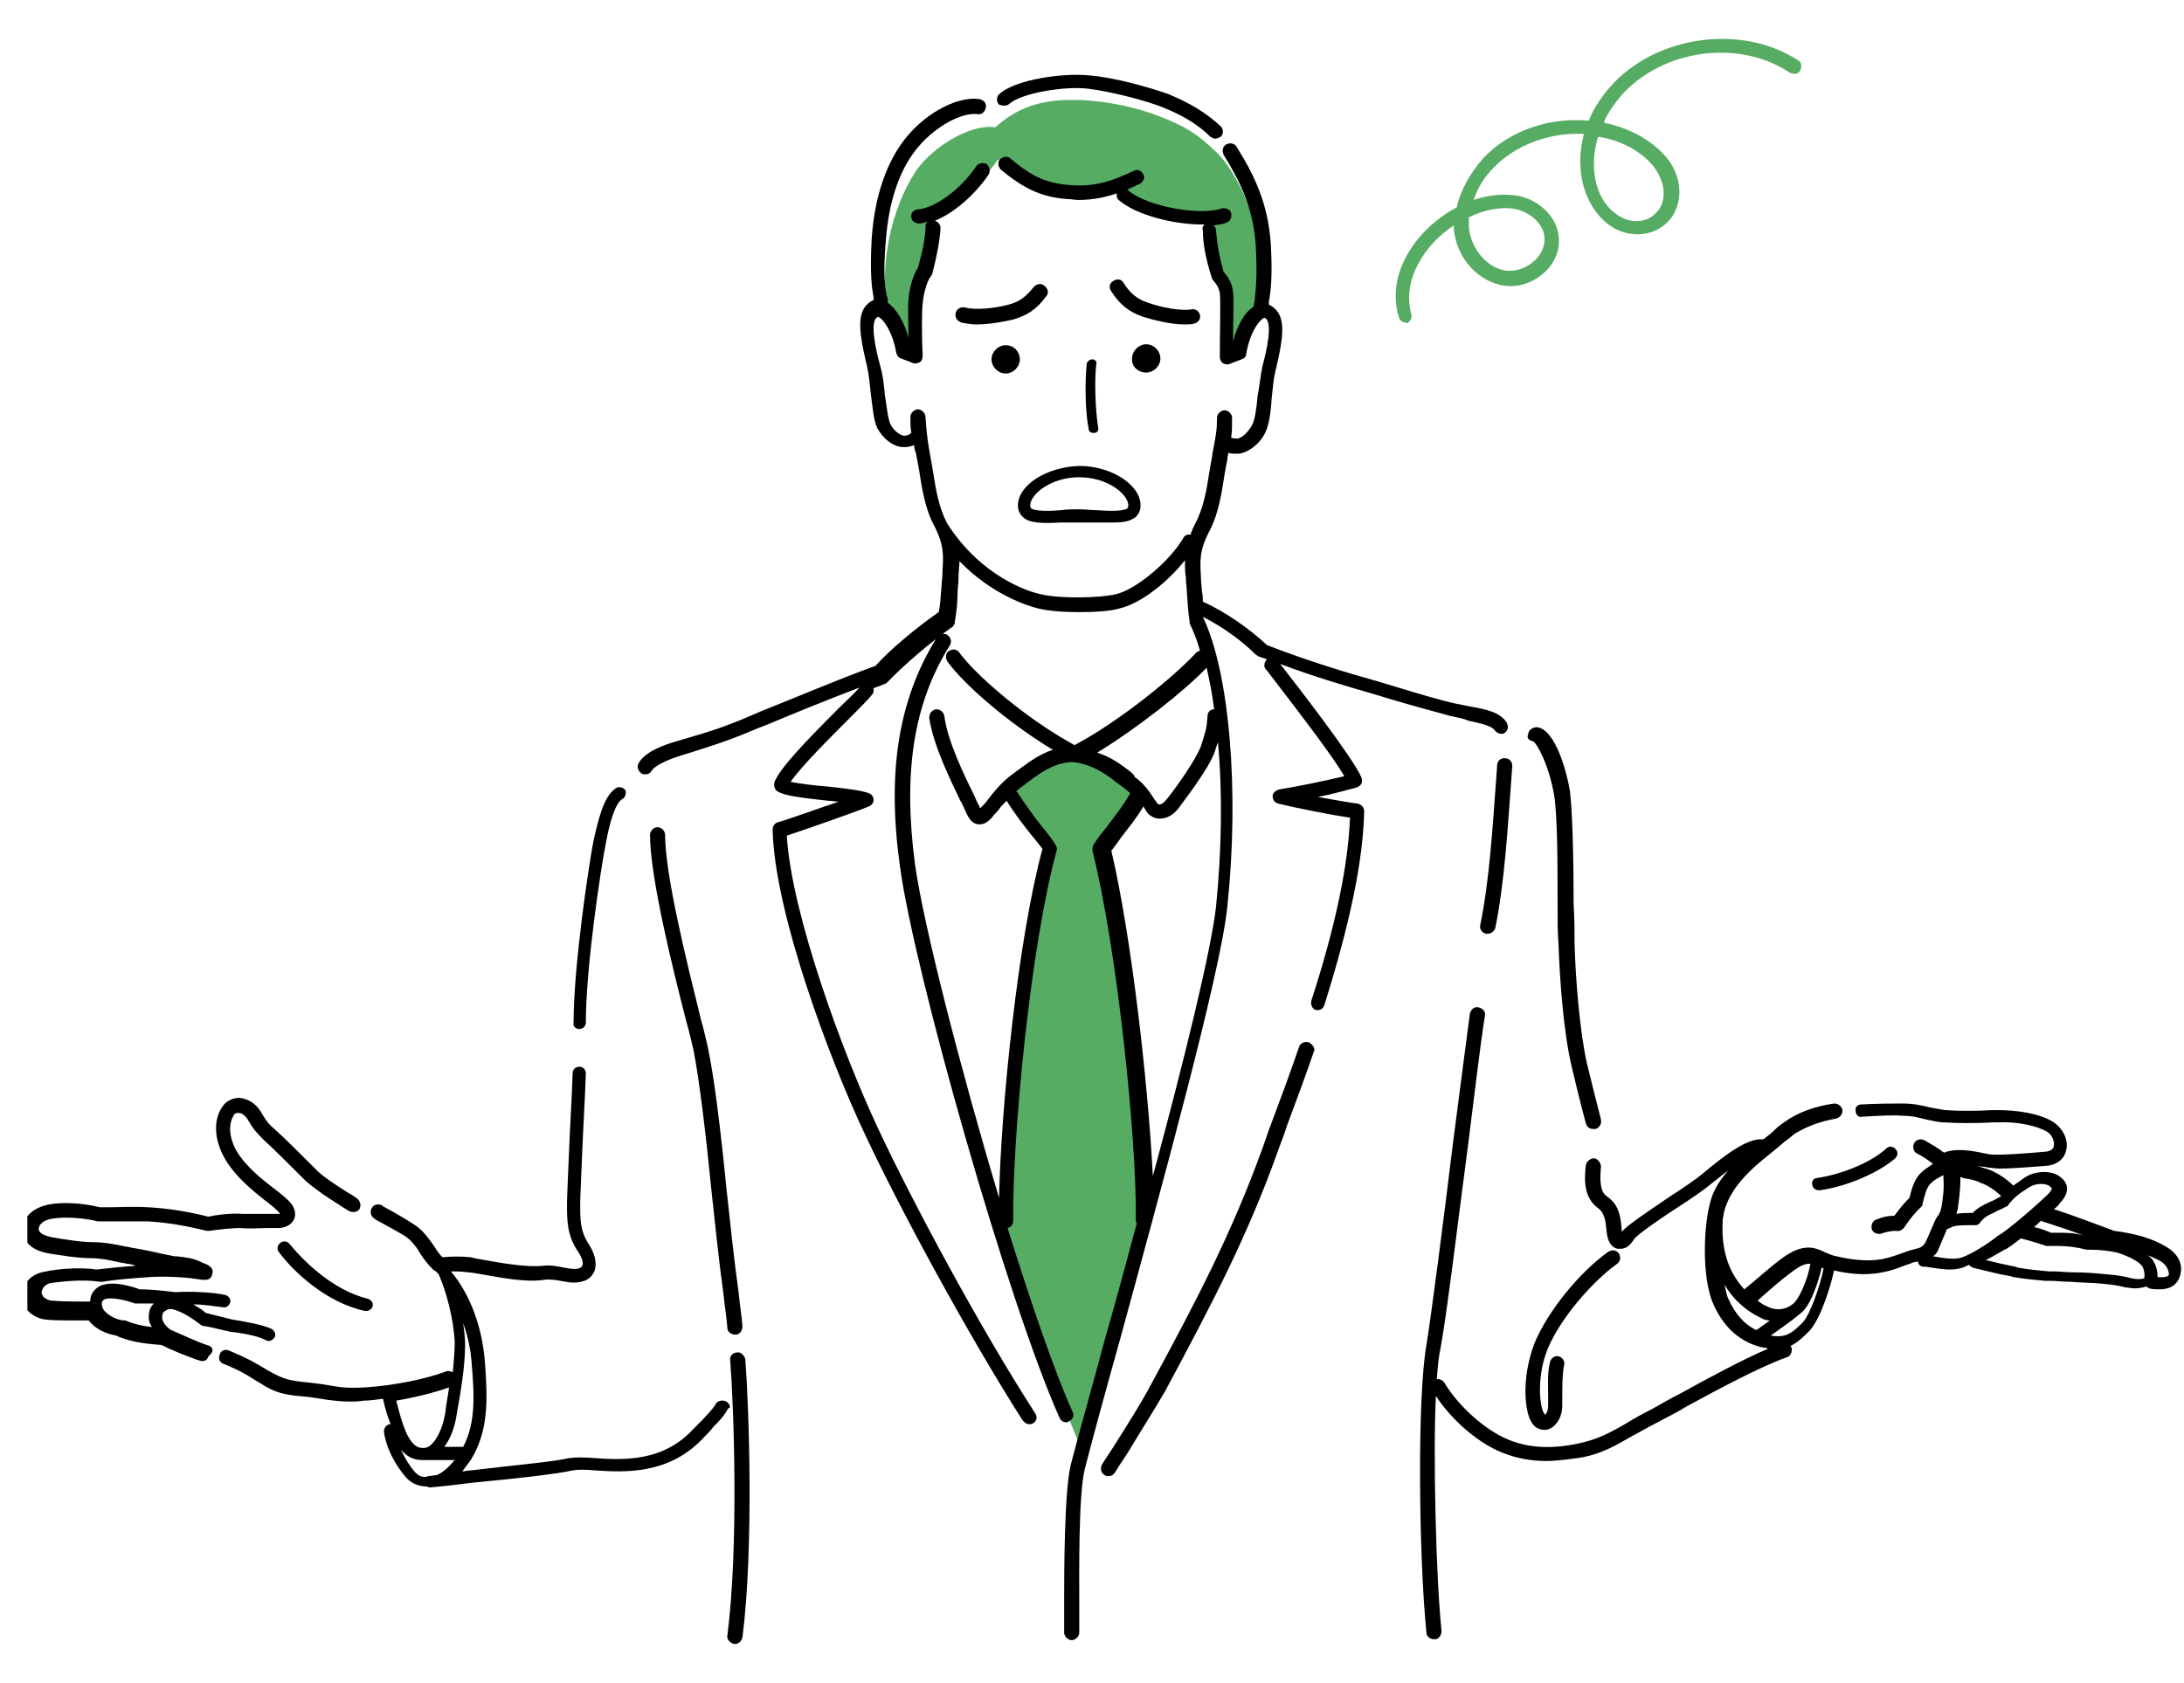<?xml version="1.0" encoding="utf-8"?>
<!-- Generator: Adobe Illustrator 26.5.0, SVG Export Plug-In . SVG Version: 6.00 Build 0)  -->
<svg version="1.1" id="レイヤー_1" xmlns="http://www.w3.org/2000/svg" xmlns:xlink="http://www.w3.org/1999/xlink" x="0px"
	 y="0px" viewBox="0 0 231.5 178.4" style="enable-background:new 0 0 231.5 178.4;" xml:space="preserve">
<style type="text/css">
	.st0{clip-path:url(#SVGID_00000145025254994653820650000005816249418467400127_);}
	.st1{fill:#56AC63;}
	.st2{display:none;}
	.st3{display:inline;}
	.st4{display:inline;clip-path:url(#SVGID_00000136378762266109930820000012502404468233486211_);}
	.st5{fill:#71C67D;}
	.st6{display:inline;clip-path:url(#SVGID_00000140715191657249329980000010709839433488260746_);}
	.st7{fill:#0B0B0B;}
</style>
<g>
	<defs>
		<rect id="SVGID_1_" x="2.9" y="4.1" width="228.6" height="170.2"/>
	</defs>
	<clipPath id="SVGID_00000012449194506145502510000010487017647530532251_">
		<use xlink:href="#SVGID_1_"  style="overflow:visible;"/>
	</clipPath>
	<g style="clip-path:url(#SVGID_00000012449194506145502510000010487017647530532251_);">
		<path class="st1" d="M94.1,32.6c-0.9-4.3,0.3-10.4,3-14.5c2-2.8,6-5,8.4-4.6c2.1-1.9,4.4-2.8,7.5-2.9c3.2-0.1,7,0.6,9.8,1.7
			c2.9,1.1,4.1,1.9,6.1,3.8c2,1.9,3.8,5.9,4.4,9c0.7,3.2,0.2,6.3,0.1,7.7c-0.9,0.4-1.9,2.1-2.2,3.4c-0.2,0.8-0.8,0.7-0.9,0
			c0-1.2-0.1-4.1-0.2-4.8c-0.1-0.8-0.5-2-1-2.4c-0.7-1.5-1.1-4.2-1.1-6.1c-3.5,0.3-8.8-1.2-9.6-3.5c-4.1,1.1-10.1,0.1-12.6-2.5
			c-1.7,2.4-4.3,5-6.8,5.9c0.5,2.3-0.1,4.7-0.5,5.8c-0.9,1.4-1.4,3.2-1.4,4.3c0,1-0.1,2.6-0.2,3.3c0,0.6-0.5,0.5-0.7,0
			C96.1,35.2,95.2,33.1,94.1,32.6L94.1,32.6z"/>
		<path class="st1" d="M114.1,80c-2.8,0.8-4.9,2.2-7.1,4.1c2,1.2,3.8,4.9,4.4,6.2c-2.3,10.4-4.3,26.4-4.9,40
			c2.3,7.5,4.4,14.4,8.3,23.8c3.3-11.3,5.3-19,6.9-24.8c0-13.8-3.6-33.8-4.8-39.1c0.8-1.4,2.8-4.8,4.2-5.6
			C119.9,82.2,116.5,80.4,114.1,80L114.1,80z"/>
		<path d="M61.4,109.1c0.4,0,0.7-0.3,0.7-0.7c0-5.9,1.6-16.4,2.1-18.9c0.4-2.2,1-4.4,1.8-4.8c0.3-0.2,0.4-0.6,0.3-0.9
			c-0.2-0.3-0.6-0.4-0.9-0.3c-1.2,0.7-1.8,2.5-2.5,5.7c-0.5,2.6-2.1,13.2-2.1,19.2C60.7,108.8,61,109.1,61.4,109.1z"/>
		<path d="M77,148.6c-0.4-0.2-0.9-0.1-1.1,0.2c-0.4,0.7-0.8,1-1.4,1.7c-0.3,0.3-0.6,0.6-1,1c-3.2,3.5-7.4,3.3-10.4,3.1
			c-1.1-0.1-2.1-0.1-2.8,0c-1.7,0.4-6.3,0.8-10.4,1.3c-0.3,0-0.6,0.1-0.9,0.1c0.3-0.4,0.6-0.8,0.9-1.2c1.9-3.1,1.8-6.4,1.5-10.4
			c-0.3-3.8-1.6-7.2-3.6-9.6c0.6,0,1.2,0,1.8,0.1c0.3,0,0.8,0.1,1.4,0.2c1.8,0.3,4.6,0.9,6.6,0.6c0.7-0.1,1.2,0,1.8,0.1
			c0.6,0.1,1.3,0.3,2.2,0.1c0.9-0.2,1.2-0.7,1.4-1.1c0.2-0.5,0.3-1.5-0.6-2.9c-0.9-1.4-0.9-2.5-0.9-4.3c0-0.6,0.1-2.6,0.2-5.1
			c0.1-2.6,0.3-5.8,0.4-8.7c0-0.4-0.3-0.7-0.7-0.7c-0.4,0-0.7,0.3-0.7,0.7c-0.1,2.9-0.3,6.1-0.4,8.7c-0.1,2.5-0.2,4.4-0.2,5.1
			c0,1.8,0,3.3,1.1,5c0.7,1,0.6,1.5,0.5,1.6c0,0.1-0.1,0.2-0.4,0.3c-0.5,0.1-0.9,0-1.5-0.1c-0.6-0.1-1.3-0.3-2.2-0.2
			c-1.8,0.2-4.5-0.3-6.2-0.6c-0.6-0.1-1.2-0.2-1.5-0.3c-1-0.1-2-0.1-3,0c-0.3-0.3-0.6-0.7-0.9-1.2c-0.5-0.7-1.1-1.6-2-2.2
			c-0.9-0.6-2.1-1.3-3.4-2l-0.1-0.1c-0.4-0.2-0.9-0.1-1.1,0.3c-0.2,0.4-0.1,0.9,0.3,1.1l0.1,0.1c1.1,0.6,2.4,1.3,3.2,1.8
			c0.7,0.5,1.2,1.2,1.6,1.9c0.4,0.6,0.8,1.1,1.3,1.6c0.1,0.1,0.2,0.1,0.3,0.2c0.1,0.1,0.2,0.2,0.3,0.3c0.8,1.8,1.6,4.8,1.7,7.2
			c0,1-0.1,2.1-0.2,3.2c-0.2-0.1-0.5-0.2-0.7-0.1c-2.1,0.8-5.5,1.5-8.6,1.7c-1.8,0.1-2.6,0-3.7-0.2c-0.6-0.1-1.2-0.2-2.1-0.3
			c-2.3-0.2-2.9-0.4-4.5-1.3l-0.5-0.3c-1.2-0.7-1.7-1-3.6-1.8c-0.4-0.2-0.9,0-1,0.4c-0.2,0.4,0,0.9,0.4,1c1.7,0.7,2.2,1,3.3,1.7
			l0.5,0.3c1.7,1.1,2.6,1.3,5.1,1.5c0.8,0.1,1.4,0.2,2,0.3c0.8,0.1,1.5,0.2,2.5,0.2c0.4,0,0.9,0,1.5-0.1c0.6,0,1.3-0.1,2-0.2
			c0.2,1,0.5,1.9,0.8,2.7c0,0-0.1,0-0.1,0c-0.4,0.1-0.6,0.4-0.6,0.8c0.2,1.6,1.1,3.4,2.3,4.8c0.5,0.6,1.3,1,2.2,1
			c0.1,0,0.2,0.1,0.3,0.1c0,0,0.1,0,0.1,0c1.3-0.1,2.9-0.3,4.5-0.5c4.3-0.4,8.8-0.9,10.6-1.3c0.5-0.1,1.4-0.1,2.4,0
			c3.1,0.2,7.9,0.5,11.6-3.6c0.4-0.4,0.7-0.7,0.9-1c0.7-0.7,1.1-1.1,1.6-2C77.5,149.3,77.4,148.9,77,148.6L77,148.6z M50,144.6
			c0.3,3.5,0.4,6.3-0.9,8.8h-2c0.6-0.8,1.1-2,1.3-3.4c0.5-2.8,0.9-5.2,0.9-7.5c0-0.7-0.1-1.4-0.2-2.2
			C49.6,141.7,49.9,143.1,50,144.6L50,144.6z M47.6,147.1c-0.1,0.8-0.3,1.7-0.4,2.7c-0.4,2.3-1.4,3.6-2.1,3.7
			c-0.7,0.1-1.3-0.1-2-1.5c-0.4-0.9-0.7-1.9-1.1-3.5C43.8,148.2,45.9,147.7,47.6,147.1L47.6,147.1z M42.5,153.7
			c0.6,0.7,1.3,1.1,2.2,1.1c0.1,0,0.2,0,0.3,0h3.2c-0.6,0.7-1.2,1.3-1.9,1.6c-0.3,0-0.6,0.1-0.9,0.1c-0.1,0-0.2,0.1-0.3,0.1
			c-0.5,0-0.8-0.2-1.1-0.5C43.4,155.4,42.9,154.6,42.5,153.7L42.5,153.7z"/>
		<path d="M22.2,142.7c-1.3-0.4-3.1-1.3-4.1-1.7c-0.6-0.4-1-1-0.9-1.5c0-0.4,0.4-0.6,0.7-0.7c0.4-0.1,1.6,0.3,3.3,1.6
			c0.1,0.1,0.3,0.2,0.4,0.2c0.2,0,0.6,0.1,1.1,0.2c0.4,0.1,0.8,0.2,1.3,0.3l0.4,0.1c1,0.1,2.9,0.4,3.8,0.9c0.3,0.2,0.7,0,0.9-0.3
			c0.2-0.3,0-0.7-0.3-0.9c-1.1-0.5-3-0.8-4.2-1l-0.4-0.1c-0.4-0.1-0.8-0.2-1.2-0.3c-0.4-0.1-0.8-0.2-1.2-0.3
			c-0.3-0.3-0.8-0.6-1.3-0.9c1.1,0,2.3,0.2,3.1,0.3c0.4,0.1,0.7-0.2,0.8-0.5c0.1-0.4-0.2-0.7-0.5-0.8c-1.4-0.3-3.7-0.4-5.3-0.3
			c-1.7-0.2-2.9-0.3-3.8-0.3c-0.8-0.3-3-1-4.3-0.3c-0.5,0.3-0.8,0.7-0.9,1.2c0,0.1,0,0.3-0.1,0.4c-1.2,0-3,0-4-0.1
			c-0.3,0-0.7-0.2-0.9-0.4c-0.1-0.2-0.2-0.3-0.2-0.5c0.1-0.4,0.3-0.9,1.2-1c0.9-0.1,3.1-0.4,5-0.1c0.1,0,0.2,0,0.3,0
			c1-0.2,3.4-0.4,5-0.5c1.5-0.1,3.7,0,4.9,0.2c0.8,0.1,1.5,0.3,1.7-0.5c0.2-0.7-0.4-1-1-1.2l-0.2-0.1c-0.8-0.4-1.6-0.5-2.6-0.6
			l-0.2,0c-0.4-0.1-1.1-0.2-1.9-0.4c-0.9-0.2-1.9-0.4-2.6-0.5c-0.3-0.1-0.6-0.1-1-0.2c-1-0.2-2-0.4-3.1-0.4c-1.3,0-3.1-0.3-4.3-0.5
			c-1-0.2-1.5-0.5-1.5-0.9c0-0.5,0.6-1,1.5-1.1c1.2-0.2,3.2-0.1,4.8,0.3c0.1,0,0.1,0,0.2,0c0.3,0,0.6,0,1,0c1.1,0,2.6,0,4.1,0
			c1.8,0.1,3.8,0.4,6.2,1c0.1,0,0.2,0,0.3,0c0.6-0.1,2.3-0.3,3.3-0.3c0.8,0.1,2,0,3,0c0.4,0,0.8,0,1,0c0.7,0,1.3-0.3,1.6-0.8
			c0.3-0.5,0.2-1.1-0.1-1.6c-0.4-0.6-1.2-1.2-2.1-1.9c-0.9-0.7-2.9-2.2-3.9-4c-1.1-2.1-0.4-3.4-0.2-3.7c0.1-0.2,0.3-0.2,0.5-0.2
			c0.3,0,0.6,0.2,0.9,0.6c0.7,1.2,1,1.5,1.8,2.3c0.8,0.7,3.3,3.2,4.4,4.3c0.9,0.8,2.2,1.7,3.5,2.5c0.4,0.3,0.8,0.5,1.1,0.7
			c0.4,0.2,0.9,0.1,1.1-0.2c0.2-0.4,0.1-0.8-0.2-1.1c-0.3-0.2-0.7-0.5-1.1-0.7c-1.1-0.7-2.5-1.6-3.2-2.3c-1.1-1.1-3.6-3.6-4.4-4.3
			c-0.7-0.6-0.9-0.8-1.6-2c-0.5-0.8-1.3-1.3-2.2-1.4c-0.7,0-1.4,0.3-1.8,0.9c-1,1.4-0.9,3.4,0.1,5.3c1.1,2.1,3.3,3.8,4.3,4.6
			c0.8,0.6,1.4,1.1,1.7,1.5c0,0-0.1,0-0.1,0c-0.3,0-0.6,0-1.1,0c-1,0-2.1,0-2.8,0c-1.1-0.1-2.8,0.1-3.6,0.3c-2.4-0.6-4.5-0.9-6.4-1
			c-1.6-0.1-3.2,0-4.2,0c-0.3,0-0.6,0-0.9,0c-1.6-0.4-3.8-0.6-5.4-0.3c-2,0.4-2.8,1.6-2.8,2.7c0,0.7,0.4,2.1,2.8,2.5
			c1.3,0.2,3,0.5,4.5,0.5c0.9,0,1.9,0.2,2.8,0.4c0.3,0.1,0.7,0.1,1,0.2c0.3,0,0.6,0.1,0.9,0.2c-1.5,0.1-3.2,0.3-4.2,0.4
			c-2-0.3-4.4,0-5.3,0.2c-1.4,0.2-2.3,1-2.6,2.3c-0.1,0.6,0.1,1.2,0.5,1.7c0.5,0.6,1.2,1,2,1.1c0.8,0.1,2.1,0.1,3.2,0.1
			c0.4,0,0.8,0,1.2,0c0.1,0,0.1,0,0.2,0c0.6,0.8,1.7,1.4,2.9,1.6c1.7,0.8,3.7,0.9,4.8,1c1,0.5,2.9,1.3,4.2,1.7c0.1,0,0.1,0,0.2,0
			c0.3,0,0.5-0.2,0.6-0.5C22.7,143.3,22.6,142.9,22.2,142.7L22.2,142.7z M13.1,140c-0.9-0.1-1.7-0.6-2.1-1.1
			c-0.2-0.3-0.2-0.5-0.2-0.8c0-0.1,0.1-0.2,0.2-0.3c0.5-0.3,1.9-0.1,3.3,0.4c0.1,0,0.2,0,0.3,0c0.4,0,1,0,1.7,0
			c-0.3,0.3-0.5,0.7-0.5,1.1c-0.1,0.5,0,0.9,0.3,1.4c-0.9-0.1-1.9-0.3-2.8-0.7C13.3,140,13.2,140,13.1,140z"/>
		<path d="M30.7,131.9c-0.2-0.3-0.7-0.4-1-0.1c-0.3,0.2-0.4,0.7-0.1,1c1.4,1.9,4.9,5.3,9.1,6.2c0,0,0.1,0,0.1,0
			c0.3,0,0.6-0.2,0.7-0.5c0.1-0.4-0.2-0.7-0.5-0.8C35.2,136.8,32,133.5,30.7,131.9L30.7,131.9z"/>
		<path d="M155.6,76.4c1.3,0.3,2.5,0.5,2.9,1.1c0.2,0.2,0.4,0.3,0.6,0.3c0.2,0,0.3,0,0.4-0.1c0.4-0.3,0.4-0.7,0.2-1.1
			c-0.7-1.1-2.2-1.4-3.9-1.7c-0.5-0.1-1-0.2-1.5-0.3c-1.8-0.4-4.1-1.1-6.4-1.8l-2-0.6c-2.9-0.8-7.2-2.1-11.6-3.8
			c-1.8-1.7-4.5-3.6-6.8-4.6c0-0.3,0-0.7-0.1-1.1c0-0.4-0.1-0.9-0.1-1.4l0-0.1c-0.1-1.7-0.2-2.8,0.9-4.9c1-1.9,1.3-4.1,1.6-6
			c0.1-0.6,0.2-1.1,0.3-1.6l0-0.1c0-0.2,0.1-0.4,0.1-0.6c0.2,0.1,0.5,0.1,0.7,0.1c0.2,0,0.3,0,0.5,0c1-0.2,2.1-1,2.7-2.2
			c0.4-0.8,0.6-2.1,0.7-3.7c0.1-1,0.2-2.1,0.4-2.9l0.1-0.4c0.6-2.6,1.1-5.1-0.2-6.2c-0.2-0.2-0.4-0.3-0.6-0.4c0-0.1,0-0.2,0-0.3
			c0.2-1.1,0.4-2.7,0.2-6.2c-0.3-4.1-1.6-7-3.6-10.2c-0.2-0.4-0.7-0.5-1.1-0.3c-0.4,0.2-0.5,0.7-0.3,1.1c1.9,3.1,3.1,5.7,3.4,9.5
			c0.2,3.4,0,4.8-0.1,5.9c0,0.2-0.1,0.4-0.1,0.5c0,0.1,0,0.1,0,0.2c-1.1,0.7-1.8,2.2-2.2,3.7c0-1.9,0.1-4.6,0-5.2
			c-0.1-1-0.5-1.6-1-2.2c-0.5-1.7-0.7-3.1-0.8-4.3c0-0.3-0.1-0.5-0.3-0.6c0.5-0.1,1-0.1,1.4-0.3c0.4-0.1,0.6-0.6,0.5-1
			c-0.1-0.4-0.6-0.6-1-0.5c-2.3,0.8-7.9-0.2-9.9-1.9c0,0-0.1,0-0.1-0.1c0.4-0.2,0.9-0.4,1.3-0.6c0.4-0.2,0.6-0.7,0.4-1
			c-0.2-0.4-0.6-0.6-1-0.4c-2.1,1-4.1,1.8-7,1.5c-2.5-0.2-4.1-1.1-6.1-2.8c-0.3-0.3-0.8-0.2-1.1,0.1c-0.3,0.3-0.2,0.8,0.1,1.1
			c2.2,1.8,4.1,2.9,7,3.1c0.4,0,0.8,0.1,1.2,0.1c1.6,0,2.9-0.3,4.1-0.7c-0.1,0.3,0,0.6,0.3,0.8c1.8,1.5,5.7,2.5,8.7,2.5
			c0.1,0,0.2,0,0.3,0c-0.2,0.1-0.3,0.4-0.2,0.6c0,1.4,0.3,3,0.9,4.9c0,0.1,0.1,0.2,0.1,0.3c0.5,0.6,0.7,0.9,0.8,1.5
			c0.1,0.6,0,4.4,0,6.7c0,0.3,0.1,0.5,0.3,0.7c0.2,0.1,0.5,0.2,0.7,0.1l1.3-0.5c0.3-0.1,0.5-0.3,0.5-0.6c0.4-2.3,1.4-3.6,1.9-3.8
			c0.1,0,0.1,0,0.2,0.1c0.7,0.6,0,3.6-0.3,4.7l-0.1,0.4c-0.2,1-0.3,2.1-0.5,3.1c-0.1,1.3-0.3,2.6-0.6,3.1c-0.4,0.7-1,1.3-1.5,1.4
			c-0.2,0-0.5,0-0.7-0.1c0.1-0.7,0.1-1.3,0.1-2.1c0-0.4-0.4-0.8-0.8-0.8s-0.8,0.4-0.8,0.8c0,1.3-0.1,1.8-0.5,3.9l0,0.1
			c-0.1,0.5-0.2,1.1-0.3,1.7c-0.3,1.9-0.6,3.8-1.5,5.5c-0.2,0.4-0.4,0.8-0.5,1.2c-0.3-0.1-0.7,0.1-0.8,0.4c-1.5,2.5-5,5.4-7.1,5.9
			c-1.7,0.4-5.9,0.5-8,0c-1-0.2-6.2-1.7-9.9-7.5c-0.9-1.7-1.2-3.6-1.5-5.5c-0.1-0.6-0.2-1.2-0.3-1.7c-0.4-2.2-0.4-2.9-0.5-4.1
			c0-0.4-0.4-0.8-0.8-0.8c-0.4,0-0.8,0.4-0.8,0.8c0,0.6,0,1.1,0.1,1.7c-0.2,0.2-0.5,0.3-0.8,0.3c-0.5-0.1-1.1-0.6-1.4-1.2
			c-0.3-0.6-0.4-1.9-0.6-3.1c-0.1-1.1-0.2-2.1-0.5-3.1l-0.1-0.4c-0.3-1.1-1-4.1-0.3-4.7c0.1-0.1,0.1-0.1,0.2-0.1
			c0.5,0.2,1.5,1.5,1.9,3.8c0.1,0.3,0.2,0.5,0.5,0.6l1.3,0.5c0.2,0.1,0.5,0,0.7-0.1c0.2-0.1,0.3-0.4,0.3-0.7c-0.1-1.8-0.1-4.9,0-5.5
			c0.1-1.2,0.5-2.4,0.8-2.8c0.1-0.1,0.1-0.2,0.2-0.3c0.5-1.9,0.8-3.5,0.9-4.9c0-0.4-0.3-0.7-0.6-0.8c2-0.8,4.2-2.7,5.7-4.9
			c0.2-0.4,0.1-0.8-0.2-1.1c-0.4-0.2-0.9-0.1-1.1,0.2c-1.8,2.7-4.6,4.5-6.2,4.6c-0.4,0-0.8,0.4-0.7,0.8c0,0.4,0.4,0.7,0.8,0.7
			c0,0,0,0,0,0c0.3,0,0.6-0.1,0.9-0.2c-0.1,0.1-0.2,0.3-0.2,0.5c0,1.2-0.3,2.6-0.8,4.4c-0.7,1-1,2.9-1,3.4c-0.1,0.6,0,2.5,0,4
			c-0.4-1.5-1.2-3-2.2-3.7c0-0.1,0-0.1,0-0.2c0-0.2,0-0.3-0.1-0.5c-0.2-1.1-0.4-2.5-0.1-5.9c0.3-4.2,1.5-7.7,3.5-10
			c1.8-2.1,4.5-3.6,6.2-3.4c0.4,0.1,0.8-0.2,0.9-0.7c0.1-0.4-0.2-0.8-0.7-0.9c-2.2-0.3-5.4,1.3-7.6,3.9c-2.2,2.6-3.5,6.4-3.8,10.9
			c-0.2,3.6,0,5.2,0.2,6.2c0,0.1,0,0.2,0,0.3c-0.2,0.1-0.4,0.2-0.6,0.4c-1.3,1.1-0.8,3.6-0.2,6.2l0.1,0.4c0.2,0.9,0.3,1.9,0.4,2.9
			c0.2,1.5,0.3,2.9,0.7,3.7c0.6,1.1,1.6,1.9,2.6,2c0.1,0,0.2,0,0.4,0c0.3,0,0.6-0.1,0.9-0.2c0,0.3,0.1,0.6,0.2,0.9
			c0.1,0.5,0.2,1.1,0.3,1.6c0.3,1.9,0.6,4.1,1.6,6c1.1,2.1,1,3.2,0.9,4.9l0,0.2c0,0.5-0.1,1-0.1,1.4c-0.1,1-0.1,1.8-0.3,2.7
			c-2.3,1.6-5.2,4-6.7,5.7c-3.9,1.4-8.8,3.5-12.1,4.8c-1.6,0.7-2.8,1.2-3.4,1.4c-1.7,0.7-4.3,1.4-5.6,1.8c-1.4,0.4-3.3,1.1-4,2.3
			c-0.2,0.4-0.1,0.8,0.3,1.1c0.1,0.1,0.3,0.1,0.4,0.1c0.3,0,0.5-0.1,0.7-0.4c0.3-0.5,1.5-1.1,3.1-1.6c1.3-0.4,3.9-1.2,5.7-1.9
			c0.6-0.2,1.9-0.8,3.5-1.4c2.6-1.1,6.3-2.6,9.7-3.9c-0.5,0.6-1.3,1.3-2.2,2.2c-3.4,3.4-6.2,6.3-6.8,7.8c-0.1,0.4,0,0.8,0.3,1
			c0.8,0.5,2.7,0.7,5.4,1c0.4,0,0.7,0.1,1.1,0.1c-2.4,0.8-5.4,1.9-6.5,2.2c-0.3,0.1-0.5,0.4-0.5,0.8c0.2,8.8,6.1,24.5,9.8,32.3
			c3.7,7.9,10.9,21.2,16.7,30.3c0.2,0.2,0.4,0.4,0.7,0.4c0.1,0,0.3,0,0.4-0.1c0.4-0.2,0.5-0.7,0.2-1.1c-5.8-9-12.9-22.2-16.6-30.1
			c-3.8-8.1-9.2-22.8-9.7-31.1c2.1-0.7,7-2.4,8.7-3.1c0.3-0.1,0.5-0.4,0.5-0.7c0-0.3-0.2-0.6-0.5-0.7c-0.8-0.3-2.4-0.5-4.3-0.7
			c-1.3-0.1-3-0.3-4-0.5c1.1-1.6,4.1-4.6,6.1-6.6c1.1-1.1,2-2,2.5-2.6c0.3-0.3,0.3-0.8-0.1-1.1C92.6,73,92.6,73,92.5,73
			c0.5-0.2,0.9-0.3,1.3-0.5c0.1,0,0.2-0.1,0.3-0.2c1.5-1.6,4.5-4.2,6.8-5.8c0,0,0,0,0,0c0.1,0,0.1-0.1,0.1-0.1c0,0,0,0,0.1-0.1
			c0-0.1,0.1-0.1,0.1-0.2c0,0,0-0.1,0-0.1c0,0,0,0,0,0c0.2-1.2,0.3-2.1,0.3-3.2c0-0.4,0.1-0.9,0.1-1.4l0-0.2c0-0.6,0.1-1.2,0.1-1.7
			c3.4,3.5,7.1,4.7,8.3,5c1.2,0.3,2.8,0.4,4.4,0.4c1.7,0,3.3-0.1,4.3-0.4c2.2-0.5,5.1-2.8,6.9-5.1c0,0.6,0,1.2,0.1,1.8l0,0.1
			c0,0.5,0.1,0.9,0.1,1.4c0.1,1.1,0.1,2,0.3,3.2c0,0,0,0.1,0,0.1c0,0,0,0.1,0,0.1c0.4,0.8,0.8,1.8,1.1,2.9c-0.1,0-0.3,0.1-0.4,0.2
			c-2.6,2.8-8.5,7.5-12.9,9.8c-5.5-3-10.7-7.7-12.2-9.8c-0.3-0.4-0.7-0.4-1.1-0.2c-0.4,0.3-0.4,0.7-0.2,1.1
			c1.7,2.4,6.4,6.5,11.2,9.4c-1.6,0.5-2.9,1.6-3.9,2.3l-0.4,0.3c-1.1,0.8-1.9,1.8-2.6,2.7c-0.2,0.3-0.5,0.6-0.7,0.8
			c0,0-0.1,0.1-0.1,0.1c-0.1-0.2-0.2-0.5-0.3-0.6c-0.1-0.2-0.2-0.5-0.4-0.9c-0.9-1.8-2.8-5.7-3.1-8.3c-0.1-0.4-0.4-0.7-0.9-0.7
			c-0.4,0.1-0.7,0.4-0.7,0.9c0.4,2.9,2.3,6.7,3.3,8.8c0.2,0.3,0.3,0.6,0.4,0.8c0.4,0.9,0.7,1.6,1.5,1.7c0.1,0,0.1,0,0.2,0
			c0.5,0,1-0.4,1.3-0.8c0.2-0.3,0.5-0.5,0.7-0.8c0.2-0.3,0.5-0.6,0.8-0.9c0.8,1.3,1.8,2.6,2.6,3.6c0.5,0.6,0.9,1.1,1.2,1.5
			c-2.6,9.6-4.4,27.4-4.6,37c-4.1-13.7-8-28.9-8.9-35.3c-1.3-9.7-0.2-17.1,3.7-23.3c0.2-0.4,0.1-0.8-0.3-1.1
			c-0.4-0.2-0.9-0.1-1.1,0.3c-4.1,6.6-5.3,14.3-3.9,24.3c1.5,11.1,11.4,46.1,16.9,58.4c0.1,0.3,0.4,0.5,0.7,0.5c0.1,0,0.2,0,0.3-0.1
			c0.4-0.2,0.6-0.6,0.4-1c-1.9-4.2-4.4-11.5-6.9-19.5c0.4-0.1,0.6-0.4,0.6-0.8c-0.1-8.7,1.8-29,4.6-39.2c0.1-0.2,0-0.4-0.1-0.6
			c-0.3-0.5-0.8-1.2-1.4-1.9c-0.9-1.1-1.8-2.4-2.6-3.6c0-0.1-0.1-0.1-0.2-0.2c0.2-0.1,0.3-0.3,0.5-0.4l0.4-0.3
			c1.3-1,3.1-2.4,5.1-2.4c2.1,0.2,3.7,1.4,4.7,2.2c0.3,0.2,0.5,0.4,0.7,0.5c0.2,0.2,0.5,0.4,0.7,0.6c-0.7,1.3-1.7,2.5-2.5,3.6
			c-0.6,0.7-1.1,1.4-1.4,1.9c-0.1,0.2-0.1,0.4-0.1,0.6c2.6,10.3,4.7,30.5,4.6,39.2c0,0.1,0,0.2,0.1,0.3c-1.1,4.1-2.2,8.2-3.3,12
			c-1.5,5.6-2.9,10.5-3.7,13.6c-0.7,2.9-0.7,11.5-0.7,14.7c0,0.6,0,1.2,0,1.7c0,0.5,0,1,0,1.4c0,0.4,0.4,0.8,0.8,0.8c0,0,0,0,0,0
			c0.4,0,0.8-0.4,0.8-0.8c0-0.4,0-0.9,0-1.4c0-0.5,0-1.1,0-1.7c0-3-0.1-11.6,0.6-14.3c0.8-3.1,2.1-7.9,3.7-13.6
			c4.5-16.5,10.7-39,11.4-46c1.3-12.4,0.2-24.9-2.6-30.7c0,0,0,0,0,0c2,1,4.1,2.5,5.6,4c0.1,0.1,0.2,0.1,0.3,0.2
			c0.3,0.1,0.6,0.2,0.9,0.3c-0.3,0.3-0.4,0.8-0.1,1.1l0.1,0.1c4.3,5.6,7.1,9.3,8.2,11.2c-2.1,0.5-5,1.1-6.9,1.4
			c-0.4,0.1-0.7,0.4-0.7,0.7c0,0.4,0.2,0.7,0.6,0.8c2,0.5,5.6,1.2,7.6,1.5c-0.2,5-1.5,11.4-4.1,19.4c-0.1,0.4,0.1,0.9,0.5,1
			c0.1,0,0.2,0,0.2,0c0.3,0,0.6-0.2,0.7-0.6c2.7-8.6,4.1-15.3,4.2-20.5c0-0.4-0.3-0.7-0.7-0.8c-0.9-0.1-2.5-0.4-4.2-0.7
			c1.5-0.3,3-0.7,4.1-1c0.2-0.1,0.4-0.2,0.5-0.4c0.1-0.2,0.1-0.4,0-0.7c-1-2.2-6.5-9.3-8.6-12c3.7,1.4,7.2,2.4,9.6,3.1l2,0.6
			c2.3,0.7,4.6,1.3,6.4,1.8C154.6,76.1,155.2,76.2,155.6,76.4L155.6,76.4z M119.8,81.8c-0.8-0.6-1.9-1.5-3.5-2
			c4.1-2.5,9.1-6.4,11.6-9c0.3,1.3,0.6,2.8,0.8,4.4c-0.4,0-0.7,0.3-0.7,0.7c-0.1,1.4-0.2,1.6-0.7,3.2c-0.5,1.4-2.7,4.5-3.6,5.6
			c-0.3,0.4-0.6,0.6-0.8,0.6c0,0-0.1,0-0.2-0.1c-0.1-0.1-0.2-0.3-0.3-0.4c-0.5-0.8-1.2-1.8-2.1-2.4C120.2,82.1,120,82,119.8,81.8
			L119.8,81.8z M128.9,96.1c-0.5,4.6-3.4,16.4-6.7,28.6c-0.5-9.9-2.3-25.6-4.4-34.5c0.3-0.4,0.7-0.9,1.1-1.5c0.7-0.9,1.6-2,2.3-3.2
			c0,0,0,0,0,0c0.1,0.2,0.2,0.3,0.3,0.5c0.3,0.5,0.9,0.8,1.4,0.8c0.8,0,1.5-0.4,2.1-1.2c0.1-0.2,3.2-4.1,3.8-6
			c0.1-0.4,0.2-0.6,0.3-0.9C129.6,84,129.5,90.1,128.9,96.1L128.9,96.1z"/>
		<path d="M162.5,78.6c0.4,0.2,1.6,2.3,2.2,5.5c0.4,2.1,0.4,7.7,0.4,11.7c0,1.7,0,3.2,0.1,4.3c0.1,3.2,0.5,9.3,1.4,13
			c0.4,1.7,0.9,3.8,1.5,6c0.1,0.4,0.4,0.6,0.8,0.6c0.1,0,0.1,0,0.2,0c0.4-0.1,0.7-0.5,0.6-1c-0.6-2.3-1.1-4.4-1.5-6
			c-0.7-3.1-1.2-8.7-1.3-12.7c0-1,0-2.5-0.1-4.2c0-4.3-0.1-9.7-0.4-12c-0.3-1.8-1.5-6.5-3.5-6.7c-0.4,0-0.9,0.3-0.9,0.7
			C161.8,78.2,162,78.5,162.5,78.6L162.5,78.6z"/>
		<path d="M163.7,151.6c0.1,0,0.2,0,0.2,0c1-0.2,1.7-1.3,1.7-2.6v-0.9c0-1.3,0-2.4,0.2-3.4c0.1-0.4-0.2-0.8-0.6-0.9
			c-0.4-0.1-0.8,0.2-0.9,0.6c-0.3,1.2-0.2,2.4-0.2,3.7v0.9c0,0.6-0.2,0.9-0.3,1c-0.1-0.1-0.2-0.2-0.3-0.5c-0.5-1.7-0.3-4.5,0.6-6.6
			c1.4-3.3,4.8-7.1,7.3-8.9c0.4-0.3,0.4-0.7,0.2-1.1c-0.3-0.4-0.7-0.4-1.1-0.2c-3.1,2.2-6.4,6.3-7.8,9.6c-1,2.5-1.3,5.6-0.7,7.7
			C162.4,151.4,163.2,151.6,163.7,151.6L163.7,151.6z"/>
		<path d="M229.8,132.3c-1.6-1-3.4-1.5-5.7-1.8c-1.1-0.4-4.5-1.7-6.4-2.3c0.3-0.2,0.5-0.4,0.6-0.6c0.6-0.6,0.8-1.1,0.8-1.6
			c0-0.5-0.3-0.9-0.7-1.2c-0.8-0.7-2.7-0.8-4,0.2c-0.4,0.3-0.7,0.5-1,0.7c-0.8-0.8-1.9-1.5-2.9-1.8c-0.4-0.1-0.9-0.3-1.4-0.4
			c0,0,0,0-0.1,0c0.5,0.1,0.9,0.2,1.2,0.2c0.3,0,0.5,0.1,0.6,0.1c0.3,0,0.7,0.1,1.1,0.1c1.5,0,3.7-0.2,5.1-0.3c1-0.1,1.8-0.7,2-1.6
			c0.3-1.1-0.3-2.3-1.3-3c-1.5-1-4.1-1.3-5.9-1.3l-0.6,0c-1.6,0.1-3.7,0.1-5,0c-0.6-0.1-1.2-0.2-1.7-0.3c-0.8-0.2-1.7-0.4-2.8-0.4
			c-1,0-2.7,0-4.4,0.1c-0.4,0-0.7,0.3-0.6,0.7c0,0.4,0.3,0.7,0.7,0.6c1.7-0.1,3.3-0.2,4.3-0.1c1,0,1.7,0.2,2.5,0.4
			c0.6,0.1,1.2,0.3,1.9,0.3c1.4,0.1,3.5,0.1,5.2,0l0.6,0c1.7-0.1,3.9,0.3,5.1,1c0.5,0.3,0.8,1,0.7,1.5c0,0.1-0.1,0.5-0.8,0.6
			c-2.2,0.2-5,0.4-5.9,0.3c-0.2,0-0.4-0.1-0.6-0.1c-1.3-0.3-3.1-0.6-4.3-0.1c-0.1,0-0.1-0.1-0.2-0.1c-0.5-0.4-1.2-0.8-1.9-1.2
			c-0.4-0.2-0.9-0.1-1.1,0.3c-0.2,0.4-0.1,0.9,0.3,1.1c0.6,0.3,1.2,0.7,1.7,1.1c0,0,0,0,0,0c-0.2,0.1-0.4,0.3-0.6,0.4
			c-1.2,0.8-1.5,1.6-1.9,3.2c-0.3,0.3-0.8,0.8-1.6,1.9h0c-0.6,0-1.2,0.1-1.9,0.4c-0.4,0.1-0.6,0.6-0.5,1c0.1,0.4,0.6,0.6,1,0.5
			c0.8-0.3,1.4-0.3,1.6-0.3c0.3,0.1,0.6-0.1,0.8-0.3c0.8-1.2,1.3-1.7,1.6-2c0.1-0.1,0.1-0.1,0.2-0.2c0.1-0.1,0.2-0.2,0.2-0.4
			c0.4-1.7,0.6-2,1.3-2.5c0.2-0.1,0.6-0.4,0.9-0.5c0,0.1,0,0.2,0,0.3c0.1,1.3-0.1,2.4-0.2,3c0,0.2-0.1,0.3-0.1,0.4
			c0,0.2-0.1,0.2-0.2,0.5c-0.2,0.2-0.4,0.6-0.6,1.1c-0.4,0.9-0.5,1.2-0.8,1.8c-0.2,0.4-0.5,0.6-1,0.7c-0.4,0.1-0.8,0.2-1.3,0.4
			c-0.6,0.2-1.3,0.5-2.3,0.7c-1.7,0.3-3.6,0-4.8-0.3c-0.6-0.1-0.9-0.3-1.2-0.4c-0.4-0.2-0.8-0.4-1.4-0.5c-1.4-0.2-2.7,0.7-3.6,1.4
			c-0.8,0.6-2.5,2.1-3.6,3c-1.3-1.4-2.5-3.6-2.3-7.2c0-0.1,0-0.1,0-0.2c0.1-0.4,0.1-0.7,0.2-1c0.6-2.1,2.2-3.7,3.3-4.7
			c0.9-0.8,2.1-1.7,3-2.5c0.4-0.3,0.8-0.6,1-0.8c1.2-0.8,2.8-1.4,4.5-1.7c0.4-0.1,0.7-0.4,0.7-0.9c-0.1-0.4-0.4-0.7-0.9-0.7
			c-2,0.3-3.8,0.9-5.3,2c-0.3,0.2-0.7,0.5-1.1,0.9c-0.3,0.3-0.7,0.6-1.1,0.9c0,0,0,0,0,0c-1.6-0.2-4,1.6-6.5,3.7
			c-0.6,0.5-1.9,1.4-3.3,2.3c-2.8,1.9-4.6,3.1-5.2,3.8c0,0,0,0,0-0.1c-0.1-1.3-0.2-2.7-1.5-3.6c-0.6-0.4-0.9-1.1-0.7-3.2
			c0-0.4-0.3-0.8-0.7-0.9c-0.4,0-0.8,0.3-0.9,0.7c-0.2,1.7-0.2,3.5,1.3,4.6c0.7,0.5,0.8,1.4,0.9,2.5c0.1,1,0.5,1.7,1.2,1.8
			c0.1,0,0.2,0,0.3,0c0.4,0,0.9-0.2,1.4-1c0.3-0.5,3.1-2.4,4.8-3.5c1.4-0.9,2.7-1.8,3.4-2.4c0.4-0.3,1.1-0.9,1.8-1.4
			c-0.9,1-1.7,2.2-2,3.7c-0.6,2.4-0.8,7.4,0.3,10.2c1.1,2.7,3,4.4,5.5,4.9c0.1,0,0.3,0,0.4,0.1c-2.8,1.2-6.3,3.1-9.2,4.7
			c-1.2,0.6-2.2,1.2-3.1,1.7c-1,0.5-1.9,1-2.7,1.5c-1.9,1.1-3.1,1.7-4.9,2.1c-3.1,0.7-5.6,0.5-7.7-0.4c-2.4-1-5.2-3.5-6.7-6
			c-0.2-0.3-0.5-0.4-0.8-0.4c0.1-1.3,0.2-2.4,0.4-3.3c0.7-3.8,1.8-13.1,2.9-21.4c0.7-5.5,1.3-10.7,1.8-13.8c0.1-0.4-0.2-0.8-0.7-0.9
			c-0.4-0.1-0.8,0.2-0.9,0.7c-0.4,3.1-1.1,8.3-1.8,13.8c-1,8.2-2.2,17.5-2.8,21.3c-1,5.6-0.8,22.6,0,30.5c0,0.4,0.4,0.7,0.8,0.7
			c0,0,0.1,0,0.1,0c0.4,0,0.7-0.4,0.7-0.9c-0.6-5.7-0.9-18.8-0.6-24.9c1.7,2.6,4.5,5,7,6c1.5,0.6,3,0.9,4.7,0.9
			c1.2,0,2.5-0.2,3.9-0.4c2-0.4,3.4-1.2,5.3-2.3c0.8-0.4,1.6-0.9,2.6-1.4c0.9-0.5,2-1,3.1-1.7c3.5-1.9,7.8-4.2,10.6-5.2
			c0.4-0.1,0.6-0.6,0.5-1c0-0.1-0.1-0.1-0.1-0.2c0.8-0.4,1.4-1,2-1.6c1.3-1.4,2.4-5.3,2.6-6.4c1.3,0.3,3.2,0.6,5.1,0.2
			c1.2-0.2,2-0.6,2.6-0.8c0.4-0.1,0.7-0.3,0.9-0.3c0.1,0,0.2,0,0.3-0.1c0,0.3,0.2,0.6,0.6,0.6l0.2,0c0.8,0.1,1.7,0.3,2.6,0.3
			c0.6,0,1.1-0.1,1.6-0.3c0.1-0.1,0.3-0.1,0.4-0.2c0.1,0.1,0.2,0.2,0.4,0.3c1.7,0.4,2.7,0.7,4,0.9l0.3,0.1c1.2,0.2,2.3,0.3,3.4,0.4
			l0.6,0c0.5,0,1.3,0.1,2.1,0.1c1.1,0.1,2.4,0.1,3.3,0.2c1.2,0.1,1.6,0.2,2.1,0.3l0.4,0.1c0.3,0,0.6,0.1,1,0.1
			c0.4,0,0.9-0.1,1.2-0.2c0.1,0.1,0.2,0.1,0.3,0.2c0.4,0.1,0.8,0.1,1.1,0.1c1.5,0,2-0.8,2.2-1.5S231.3,133.3,229.8,132.3
			L229.8,132.3z M189.6,135.1c0.8-0.6,1.6-1.2,2.3-1.1c-0.3,1.7-1.1,3.4-1.6,4c-0.5,0.6-1.7,1.2-3,0.5c-0.3-0.1-0.6-0.3-1-0.6
			C187.3,137,188.8,135.7,189.6,135.1L189.6,135.1z M183.2,137.7c-0.2-0.4-0.3-1-0.4-1.5c1.1,1.9,2.7,3,3.8,3.5
			c0.3,0.2,0.7,0.3,1,0.3c-0.5,0.4-1,0.7-1.4,1l-0.1,0C184.9,140.4,183.9,139.3,183.2,137.7L183.2,137.7z M191.1,140.2
			c-1.1,1.1-1.8,1.7-3.4,1.4c1-0.7,2.4-1.7,3.1-2.3c0,0,0.1-0.1,0.1-0.1c0.2-0.1,0.3-0.3,0.4-0.4c0.7-0.8,1.4-2.7,1.8-4.4
			c0.1,0,0.1,0.1,0.2,0.1C192.9,136.4,191.9,139.3,191.1,140.2L191.1,140.2z M216.5,129.5c0.9,0.3,2.8,0.9,4.4,1.5
			c-1-0.3-2-0.3-2.7-0.3c-0.3,0-0.6,0-0.8,0c-0.7-0.3-1.3-0.5-1.8-0.6c0.3-0.2,0.5-0.5,0.8-0.7C216.4,129.5,216.5,129.5,216.5,129.5
			L216.5,129.5z M209.9,125.4c0.7,0.2,1.6,0.8,2.2,1.4c0,0-0.1,0.1-0.1,0.1c-0.4,0.2-0.7,0.4-1,0.5c-0.9,0.4-1.4,0.7-1.9,1.2h0
			c-0.6,0-1.2,0-1.7,0.1c0-0.1,0-0.2,0.1-0.4c0.1-0.8,0.3-1.9,0.3-3.4c0,0,0,0,0-0.1c0.3,0.1,0.6,0.2,0.9,0.2
			C209.1,125.1,209.6,125.2,209.9,125.4L209.9,125.4z M208,133.3c-0.7,0.3-2,0.1-3.1-0.1c0.3-0.2,0.5-0.5,0.6-0.8
			c0.3-0.7,0.4-1,0.8-1.9c0-0.1,0-0.1,0.1-0.2c0.1,0,0.2-0.1,0.3-0.1c0.4-0.3,1.2-0.3,2.3-0.3h0.4c0.2,0,0.4-0.1,0.5-0.3
			c0.4-0.5,0.7-0.7,1.6-1.1c0.3-0.2,0.7-0.3,1.2-0.6c0.1,0,0.2-0.1,0.2-0.2c0.6-0.7,0.9-1,2-1.7c1-0.7,2.1-0.5,2.4-0.2
			c0.1,0.1,0.2,0.2,0.2,0.2c0,0,0,0.2-0.4,0.6c-0.8,0.8-4.3,3.9-5.3,4.4C210.7,131.9,208.9,133,208,133.3L208,133.3z M227.3,135.5
			c-0.1,0.1-0.7,0.2-1.5,0l-0.4-0.1c-0.5-0.1-0.9-0.2-2.2-0.3c-0.9-0.1-2.2-0.2-3.4-0.2c-0.8,0-1.5-0.1-2-0.1l-0.6,0
			c-1.1-0.1-2.2-0.2-3.3-0.4l-0.3-0.1c-1-0.2-1.9-0.4-3.1-0.7c1-0.5,1.9-1.1,2.2-1.2c0.3-0.2,0.9-0.6,1.5-1.1c0,0,0,0,0,0
			c0.8,0.2,1.5,0.4,2.7,0.8c0.1,0,0.1,0,0.2,0c0.3,0,0.7,0,1,0c0.9,0,1.9,0.1,3.1,0.4c0.1,0,0.1,0,0.2,0h0.2c0.9,0,1.9,0.1,2.8,0.3
			c1.3,0.4,2.4,1,2.7,1.5C227.4,134.9,227.3,135.4,227.3,135.5L227.3,135.5z M229.9,135.1c0,0.1-0.1,0.4-1.2,0.3
			c0-0.5-0.1-1.1-0.4-1.6c-0.1-0.3-0.4-0.5-0.6-0.7c0.5,0.2,0.9,0.4,1.3,0.6C229.8,134.2,229.9,134.9,229.9,135.1L229.9,135.1z"/>
		<path d="M192.1,125.6c0,0.3,0.3,0.6,0.7,0.6c0,0,0.1,0,0.1,0c2.9-0.4,6.3-1.9,8-3.4c0.3-0.3,0.3-0.7,0-1c-0.3-0.3-0.7-0.3-1,0
			c-1.5,1.4-4.6,2.7-7.3,3.1C192.3,124.9,192,125.2,192.1,125.6L192.1,125.6z"/>
		<path d="M138.7,110.5c-0.4-0.1-0.9,0.1-1,0.5c-1,2.9-2,5.6-2.9,8c-0.4,1-0.7,2-1,2.8c-3.2,8.8-6.7,15.6-11.8,25
			c-1,1.9-2.4,4.1-3.6,6c-0.6,1-1.2,1.8-1.6,2.5c-0.2,0.4-0.1,0.9,0.3,1.1c0.1,0.1,0.3,0.1,0.4,0.1c0.3,0,0.5-0.1,0.7-0.4
			c0.4-0.7,1-1.5,1.6-2.5c1.2-2,2.6-4.2,3.7-6.1c5.1-9.5,8.7-16.4,11.9-25.3c0.3-0.9,0.7-1.8,1-2.8c0.9-2.4,1.9-5.1,2.9-8
			C139.4,111.1,139.1,110.7,138.7,110.5L138.7,110.5z"/>
		<path d="M78.1,143.4c-0.4,0-0.8,0.4-0.7,0.8c0.4,5.2,0.9,19.9-0.3,29.2c-0.1,0.4,0.3,0.8,0.7,0.9c0,0,0.1,0,0.1,0
			c0.4,0,0.7-0.3,0.8-0.7c1.2-9.4,0.7-24.3,0.3-29.5C78.9,143.7,78.5,143.3,78.1,143.4L78.1,143.4z"/>
		<path d="M75.4,126.1c0.4,3.7,0.8,7.6,1.3,11.2c0.1,1.1,0.3,2.2,0.4,3.5c0,0.4,0.4,0.7,0.8,0.7c0,0,0.1,0,0.1,0
			c0.4,0,0.7-0.4,0.7-0.9c-0.1-1.2-0.3-2.4-0.4-3.5c-0.5-3.6-0.9-7.4-1.3-11.1c-0.6-6.1-1.3-11.9-2-15.1c-0.2-0.8-0.4-1.8-0.7-2.8
			c-1.5-6.1-3.8-15.3-3.8-19.6c0-0.4-0.4-0.8-0.8-0.8s-0.8,0.4-0.8,0.8c0,4.4,2.3,13.8,3.9,20c0.3,1,0.5,2,0.7,2.8
			C74.1,114.3,74.8,120,75.4,126.1L75.4,126.1z"/>
		<path d="M158.7,81.1l-0.1,1.4c-0.4,5.3-0.7,10.7-1.7,15.6c-0.1,0.4,0.2,0.8,0.6,0.9c0,0,0.1,0,0.2,0c0.4,0,0.7-0.3,0.8-0.6
			c1-5,1.3-10.5,1.7-15.8l0.1-1.4c0-0.4-0.3-0.8-0.7-0.8C159.1,80.3,158.7,80.7,158.7,81.1L158.7,81.1z"/>
		<path d="M107,11c1.2-1.1,5.8-1.9,8.3-1.6c2.5,0.3,6.3,1.3,8,2c2,0.8,3.7,1.8,5,3.1c0.2,0.1,0.3,0.2,0.5,0.2c0.2,0,0.4-0.1,0.6-0.2
			c0.3-0.3,0.3-0.8,0-1.1c-1.5-1.4-3.3-2.5-5.5-3.4c-1.9-0.7-5.8-1.8-8.4-2c-2.7-0.3-7.9,0.4-9.6,2c-0.3,0.3-0.3,0.8,0,1.1
			C106.2,11.2,106.7,11.3,107,11z"/>
		<path d="M121.5,39.5c0.8,0,1.5-0.7,1.5-1.5c0-0.8-0.7-1.5-1.5-1.5c-0.8,0-1.5,0.7-1.5,1.5C119.9,38.8,120.6,39.5,121.5,39.5z"/>
		<path d="M106.6,36.6c-0.8,0-1.5,0.7-1.5,1.5c0,0.8,0.7,1.5,1.5,1.5c0.8,0,1.5-0.7,1.5-1.5C108.1,37.3,107.5,36.6,106.6,36.6z"/>
		<path d="M115.8,38.1c-0.3,0-0.5,0.2-0.6,0.4c-0.2,1.9-0.2,5,0.2,7c0,0.3,0.3,0.4,0.5,0.4c0,0,0.1,0,0.1,0c0.3,0,0.5-0.3,0.4-0.6
			c-0.3-1.9-0.4-4.9-0.2-6.7C116.3,38.4,116.1,38.1,115.8,38.1L115.8,38.1z"/>
		<path d="M126.6,34.3c0.4-0.1,0.7-0.5,0.6-0.9c-0.1-0.4-0.5-0.7-0.9-0.6c-1.1,0.2-3.2-0.2-4.6-0.7c-1.2-0.4-1.9-1-2.6-2.1
			c-0.2-0.4-0.7-0.5-1.1-0.2c-0.4,0.2-0.5,0.7-0.2,1.1c0.9,1.4,1.9,2.2,3.4,2.7c1,0.3,2.8,0.8,4.4,0.8
			C126,34.4,126.3,34.4,126.6,34.3L126.6,34.3z"/>
		<path d="M109.6,30.4c-0.8,1-1.5,1.6-2.7,1.9c-1.5,0.4-3.5,0.6-4.6,0.3c-0.4-0.1-0.9,0.1-1,0.6c-0.1,0.4,0.1,0.8,0.6,1
			c0.5,0.1,1.1,0.2,1.6,0.2c1.4,0,2.9-0.3,3.8-0.5c1.5-0.4,2.6-1.1,3.6-2.5c0.3-0.3,0.2-0.8-0.2-1.1C110.4,30,109.9,30.1,109.6,30.4
			L109.6,30.4z"/>
		<path d="M107.9,53.6c0,0.5,0.2,0.9,0.5,1.2c0.7,0.7,2.1,0.7,4,0.6c1.2,0,2.8,0,4,0c0.6,0,1.1,0,1.5,0c1.1,0,1.9-0.1,2.5-0.6
			c0.3-0.3,0.5-0.7,0.5-1.2c0-2.2-3.1-4.2-6.5-4.2C111,49.5,107.9,51.4,107.9,53.6z M119.6,53.6c0,0.2-0.1,0.3-0.1,0.3
			c-0.4,0.3-1.8,0.3-3.1,0.2c-0.6,0-1.3-0.1-2-0.1c-0.7,0-1.4,0-2,0.1c-1.3,0.1-2.7,0.1-3.1-0.2c0,0-0.1-0.1-0.1-0.3
			c0-1.2,2.2-3,5.2-3S119.6,52.4,119.6,53.6z"/>
		<path class="st1" d="M149,34.2c-0.3,0-0.6-0.2-0.7-0.5c-1.5-4.7,1.9-9.5,6.1-11.7c0.4-1.8,1.4-3.6,2.8-5.2c2.8-3,7.1-4.4,11.2-4
			c0.4-1,1-2,1.7-2.9c4.6-6,14.2-7.6,20.5-3.5c0.4,0.2,0.4,0.7,0.2,1.1c-0.2,0.4-0.7,0.4-1.1,0.2c-5.7-3.8-14.3-2.3-18.4,3.1
			c-0.5,0.7-1,1.4-1.3,2.2c1.4,0.3,2.8,0.8,4,1.5c1.8,1.1,3,2.3,3.6,3.8c0.8,1.9,0.4,4.1-0.9,5.3c-1.3,1.3-3.4,1.6-5.2,0.8
			c-1.5-0.7-2.7-2.1-3.4-3.9c-0.7-1.9-0.8-4.1-0.2-6.3c-3.5-0.2-7.2,1.1-9.6,3.6c-1,1-1.7,2.2-2.1,3.4c1.8-0.6,3.5-0.7,4.9-0.4
			c2.1,0.5,3.8,2.1,4.1,4.1c0.2,1.3-0.2,2.7-1.3,3.8c-1.2,1.2-2.8,1.8-4.4,1.6c-2.8-0.4-5.1-2.9-5.4-6c0-0.1,0-0.3,0-0.4
			c-3.2,2.1-5.5,5.9-4.5,9.4c0.1,0.4-0.1,0.8-0.5,1C149.1,34.2,149,34.2,149,34.2L149,34.2z M155.7,23c0,0.4,0,0.8,0,1.1
			c0.2,2.3,2,4.4,4,4.6c1.1,0.1,2.2-0.3,3.1-1.2c0.7-0.7,1-1.6,0.9-2.5c-0.2-1.3-1.4-2.4-2.9-2.8c-1.3-0.3-2.9-0.1-4.6,0.6
			C156,22.9,155.9,23,155.7,23L155.7,23z M169.4,14.5c-0.6,1.9-0.6,3.9,0,5.6c0.5,1.4,1.5,2.5,2.6,3c1.2,0.6,2.7,0.4,3.5-0.5
			c0.9-0.8,1.1-2.3,0.5-3.7c-0.6-1.5-1.9-2.5-2.9-3.1C172.1,15.2,170.8,14.7,169.4,14.5L169.4,14.5z"/>
	</g>
</g>
<g class="st2">
	<defs>
		<rect id="SVGID_00000181773745512765244490000001238460019136883104_" x="0.6" y="5.4" width="146" height="167.7"/>
	</defs>
	<clipPath id="SVGID_00000106142560659969732170000001372264978161149338_" class="st3">
		<use xlink:href="#SVGID_00000181773745512765244490000001238460019136883104_"  style="overflow:visible;"/>
	</clipPath>
	<g style="display:inline;clip-path:url(#SVGID_00000106142560659969732170000001372264978161149338_);">
		<path class="st5" d="M87.5,11.2c-2-1.5-5.5-0.1-7.7,1.5c-2.2,1.6-5,4.6-6.8,7.7c-1.8,3.1-3.2,7.1-4.4,9.3
			c-1.2,2.2-3.8,6.2-4.1,8.4c-0.5,2.9-0.5,7.4,1.9,8.9c0.1,3.7,0.3,5.1,0.6,7.1c0.1,0.6,0.2,1.2,0.3,2c1.4,0.3,1.9,0.9,1.9,1.5
			c0,0.6-0.3,1.6-1.7,2.2c0,0.7-0.1,1.3-0.2,1.8c-0.5,2.5-1.8,4-3,5.8c-1.2,1.8-2.3,4.4-2.1,6l9-0.2c1.2-1,2.6-1.9,4.2-3.1
			c2.7-1.7,4-2.9,5.8-2.6c0.1-2.4-0.7-8.5-0.7-8.5c-2.8-2.6-5.8-8.6-6.5-11.8c-0.7-3.1-1.2-6.1-1.2-9c2.2-2.9,4.4-7.5,3.9-12
			c3.9-2.8,5.8-4.1,7.3-6.1c1.5-2,2.6-4.5,3.5-6.4c2.8,1.8,5.6,2.9,7.7,3.8c2.1,0.9,4.2,3.1,5.3,5c1.3,2.3,2.2,6,2.3,9.1
			c0.1,3.1,0.7,5.3,1.8,8.1c0,5,0.3,8.2-0.6,10.7c-0.9,2.6-1.3,3.5-2.7,5.3c-0.2,1.3,0.5,11.8,0.5,11.8c1.3,0.5,2.4,1.2,4,2
			c1.8,0.8,3.7,1.8,5.4,2.7l-0.7-1.8c1.4-2.1,2-5.1,2.7-8.6c0.7-3.6,0.6-8.9-0.3-14.7c1.7-2.5,1.7-8.9,1.1-12.4
			c-0.6-3.5-2.9-9.3-4.1-11.8s-4.3-7.6-8.9-10.8C98.6,10.3,90.7,7.9,87.5,11.2L87.5,11.2z"/>
		<path d="M65.2,47.3c0.1,0,0.3,0,0.4-0.1c0,0,0,0,0,0c-0.2,2.7,0.2,5.1,0.6,7c0.1,0.4,0.4,0.6,0.8,0.6c0.1,0,0.1,0,0.2,0
			c0.4-0.1,0.7-0.5,0.6-1c-0.6-3.1-1.2-7.2,0.6-11.6c0.2-0.4,0-0.9-0.4-1c-0.4-0.2-0.9,0-1,0.4c-0.6,1.5-0.9,2.9-1.1,4.3
			c-1.7-3.2-1-7.7,0.4-10.7c1.6-3.4,3.7-8.4,5.2-12.8c1.7-4.9,4.6-8.9,8-11.5c2.8-2.1,5.5-3.1,6.7-2.4c0.4,0.2,0.9,0.1,1.1-0.3
			c0.2-0.4,0.1-0.9-0.3-1.1c-2.6-1.5-6.8,1.3-8.4,2.5c-3.7,2.7-6.7,7.1-8.5,12.2c-1.5,4.3-3.6,9.3-5.2,12.6
			c-1.7,3.5-2.4,8.7-0.3,12.5C64.7,47.2,64.9,47.3,65.2,47.3L65.2,47.3z"/>
		<path d="M89.3,8.3c1.4-1.1,6-0.8,9.5,0.6c2.9,1.1,7,3.8,10,10.3c0.1,0.3,0.4,0.5,0.7,0.5c0.1,0,0.2,0,0.3-0.1
			c0.4-0.2,0.6-0.7,0.4-1.1c-3.3-7-7.7-9.9-10.9-11.1C95.7,6,90.3,5.5,88.3,7.1c-0.3,0.3-0.4,0.8-0.1,1.1C88.5,8.6,89,8.6,89.3,8.3
			L89.3,8.3z"/>
		<path d="M97,38.1c1,0,1.8-0.8,1.8-1.8s-0.8-1.8-1.8-1.8c-1,0-1.8,0.8-1.8,1.8S96,38.1,97,38.1z"/>
		<path d="M80.5,34.6c-1,0-1.8,0.8-1.8,1.8s0.8,1.8,1.8,1.8c1,0,1.8-0.8,1.8-1.8S81.5,34.6,80.5,34.6z"/>
		<path d="M87,38.3c-0.3,0-0.5,0.3-0.4,0.6c0.2,1.5,0.1,3.5-0.5,5.5c-0.1,0.3,0.1,0.6,0.4,0.6c0,0,0.1,0,0.1,0
			c0.2,0,0.4-0.2,0.5-0.4c0.6-2.2,0.8-4.3,0.5-6C87.6,38.4,87.3,38.2,87,38.3L87,38.3z"/>
		<path d="M143.2,115.6c-0.5,0.7-1.1,1.5-2,2.3c-2.9,2.9-9.2,4.6-13.1,4.4c-3.6-0.2-5-3.5-5.9-5.9L122,116c-0.9-2.1-1.2-4.3-0.9-6
			c0.1-0.4-0.2-0.9-0.6-0.9c-0.4-0.1-0.9,0.2-0.9,0.6c-0.4,2,0,4.6,1,7l0.2,0.4c1,2.5,2.7,6.6,7.3,6.9c0.3,0,0.6,0,0.9,0
			c4.3,0,10.4-1.8,13.5-4.9c0.9-0.9,1.6-1.7,2.1-2.5c0.3-0.4,0.2-0.9-0.2-1.1S143.5,115.3,143.2,115.6L143.2,115.6z"/>
		<path d="M146.6,108.3c-0.3-4.2-1.5-11.8-3-18c-0.7-2.7-1.4-5.8-2.2-8.8c-0.5-1.9-0.9-3.8-1.3-5.3c-0.2-0.7-0.4-1.4-0.6-2.1
			c-0.3-1.1-0.6-2.4-0.6-2.8c0-0.5-0.2-1.2-1.2-1.7c0-0.6-0.1-1.9-0.1-2.6c-0.1-0.8-0.2-1.8-1.8-2.2c-0.1,0-0.3,0-0.5-0.1
			c-0.1-0.5-0.1-1-0.2-1.5c-0.1-0.7-0.2-1.4-0.3-2.3c-0.2-1.5-0.6-3.3-1.4-5.2c-0.6-1.4-0.7-3.1-0.9-5.1l0-0.7
			c-0.2-2.3-0.2-7.9-0.1-9.3c0-0.7,0.1-1.3,0.1-2c0-0.8,0-1.6,0.1-2.4c0.1-1.1,0.1-2.3,0.1-3.6c0-1.5-0.1-2.9-0.2-4.4
			c0-1,0-2.1,0.1-3.2c0-0.7,0.1-1.3,0.1-1.9c0-1-0.6-1.6-1.2-1.7c-0.8-0.2-1.8,0.2-2.3,1c-0.1,0.1-0.1,0.2-0.2,0.3
			c0-0.6,0-1.1,0-1.5c-0.1-0.8-0.5-1.4-1.2-1.5c-0.9-0.2-1.8,0.4-2.4,1.3c-0.4,0.6-0.5,1.4-0.6,2.1c-0.2-0.2-0.5-0.4-0.9-0.4
			c-0.7-0.1-1.5,0.3-2,1.1c-0.8,1.2-0.6,3.3-0.4,4.6c-0.1,0.8,0.1,1.9,0.4,3.3l0.1,0.7c-0.1,0.7-0.1,1.7-0.1,2.8c0,0.7,0,1.4,0,2
			c-0.1,1-0.2,1.3-0.7,2l-0.2,0.3c-0.6,1-0.9,2.5-0.9,4.9c0,1.1,0.2,2.4,0.4,3.8c0.2,1.2,0.4,2.5,0.4,3.6c0,0.7,0,1.4,0,2.1
			c-1.1-0.2-2.5-0.1-3.2,0.4c-0.7,0.5-1.4,1.5-0.3,3c0.6,0.8,1.9,1.6,3.1,2.4l0.1,0.1c1.1,0.7,1.7,1.3,2,2.2
			c0.4,1.1,0.5,1.7,0.7,2.7c-0.8,0.5-1.2,1.2-1.3,1.8c0,0.5-0.1,1.7-0.2,2.3c-0.8,0.3-1.4,0.8-1.5,2.1c0,0.5,0,1,0,1.5
			c-0.1,0-0.2-0.1-0.3-0.1c-2.1-0.2-5.3-0.5-7.9-0.5c0.1-0.2,0.2-0.5,0.1-0.7c-0.2-0.4-0.3-0.7-0.5-1.1c0.3,0,0.5-0.2,0.6-0.5
			c1.5-3.7,2.3-8.6,2.5-13.9c0.1-3-0.2-6-1-9.3c0.1,0.1,0.2,0.1,0.3,0.2c0.1,0,0.2,0,0.2,0c0.3,0,0.7-0.2,0.8-0.6
			c0.9-3,0.9-5.9,0.7-9.4c-0.1-2.8-1.7-8.7-3.8-14.2c-0.2-0.4-0.6-0.6-1-0.5c-0.4,0.2-0.6,0.6-0.5,1c2,5.3,3.6,11,3.7,13.6
			c0.1,3.3,0.2,6.1-0.6,8.8c-0.4-1.6-0.8-3.2-1.4-4.9c-0.1-0.4-0.6-0.6-1-0.5c-0.4,0.1-0.6,0.6-0.5,1c1.9,5.6,2.7,10.1,2.5,14.6
			c-0.1,4.8-0.9,9.3-2.2,12.8c-1.5-4-2.2-7.6-2.2-11.2c0-0.4-0.4-0.8-0.8-0.8c-0.4,0-0.8,0.4-0.8,0.8c0,4.4,1,8.7,3,13.6
			c-1.1-0.7-2.7-1.6-4.6-2.6c-1.1-0.6-2.2-1.2-2.7-1.5c0,0-0.1,0-0.1-0.1c0,0-0.1,0-0.1-0.1c-0.1,0-0.1,0-0.2,0c0,0-0.1,0-0.1,0
			c0,0,0,0,0,0c-0.1-0.8-0.2-1.6-0.2-2.3c-0.2-4-0.1-6.5,0-8.3c0-0.1,0-0.2,0-0.3c1.6-2.2,2.7-4.8,3.1-7.3c0.3-1.9,0.3-4.3,0.3-6.3
			c0.8,1,1.7,2.1,2.8,3.2c0.2,0.2,0.4,0.2,0.6,0.2c0.2,0,0.4-0.1,0.6-0.2c0.3-0.3,0.3-0.8,0-1.1c-4.3-4.2-5.4-8-5.7-9.9
			c-0.4-2.6-1.1-7.5-2.1-10.7c-0.9-3-3.6-5.7-7.1-7.4c-0.8-0.4-1.6-0.7-2.4-1c-1.7-0.7-3.3-1.3-4.5-2.4c-0.3-0.3-0.8-0.3-1.1,0
			c-0.3,0.3-0.3,0.8,0,1.1c1.4,1.3,3.2,2.1,5,2.8c0.8,0.3,1.6,0.6,2.3,1c3.1,1.5,5.4,3.9,6.2,6.5c0.7,2,1.2,4.9,1.6,7.3
			c-2.2-2-5.5-3.2-7.9-2.9c-0.3,0-0.5,0.3-0.5,0.6c0,0.3,0.3,0.5,0.6,0.5c2.3-0.2,5.4,1,7.4,2.9c0.1,0.1,0.2,0.1,0.4,0.1
			c0.1,0,0.2,0,0.2-0.1c0.1,0.8,0.2,1.4,0.3,2c0.2,1.2,0.6,3,1.8,5.2c0,0.1,0,0.1,0,0.2v0.5c0,1.9,0,5.4-0.3,7.7
			c-0.5,3.5-2.5,7.1-5.6,9.6c-2.9,2.5-5.6,3.7-8.1,3.7c-3.1,0-6.1-1.3-8.6-3.7c-3-2.8-4.8-6.7-5.6-8.8c-1-2.6-1.4-8.5-1.5-10.3
			c0-0.3-0.2-0.5-0.4-0.7c1.5-1.9,2.5-4,3.1-6.1c1.7-1.2,3.6-1.9,5.2-2.1c0.3,0,0.5-0.3,0.4-0.6c0-0.3-0.3-0.5-0.6-0.4
			c-1.8,0.2-3.4,1-4.6,1.7c0.2-1,0.4-2,0.4-3c0-0.3-0.2-0.6-0.5-0.8c6.5-4,9.1-7.7,10.2-10.2c0.2-0.4,0-0.9-0.4-1
			c-0.4-0.2-0.9,0-1,0.4c-1.1,2.7-4.3,6.9-13.1,11.5c-0.4,0.2-0.5,0.7-0.3,1.1c0.1,0.3,0.4,0.4,0.7,0.4c0.1,0,0.3,0,0.4-0.1
			c0.9-0.5,1.8-1,2.6-1.4c0,0,0,0,0,0c-0.2,3.9-2,9.2-6.6,12.6c-0.4,0.3-0.4,0.8-0.2,1.1c0.2,0.2,0.4,0.3,0.6,0.3
			c0.2,0,0.3-0.1,0.5-0.2c0.8-0.6,1.5-1.3,2.2-1.9c0.2,2.6,0.6,7.7,1.6,10.2c0.8,2,2.5,5.8,5.3,8.7c0.8,2.3,0.9,4.2,0.9,6.8l0,0.9
			c0,0.5,0,1.2,0,1.9c-0.2,0-0.4,0.1-0.5,0.2c-3.2,2.8-6.1,6-7.5,12.9c-1.2,5.8-0.5,12.3,1.1,20.9c0.3,1.5,1.1,4.4,2,7.9
			c2.1,7.5,5.2,18.9,5.9,26.5c0,0.4,0.4,0.7,0.8,0.7c0,0,0,0,0.1,0c0.2,0,0.4-0.1,0.6-0.3c-1.5,4.3-2.3,6.4-2.4,9.7
			c-0.1,3.2-0.2,21.1,0,25.1c0,0.4,0.4,0.8,0.8,0.8c0,0,0,0,0,0c0.4,0,0.8-0.4,0.8-0.8c-0.2-3.8-0.1-21.8,0-24.9
			c0.1-3,0.8-4.9,2.4-9.3c0.8-2.1,1.6-4.1,2.5-6.2c1-2.3,2-4.7,3-7.5c2-5.3,8.8-19.9,12.4-27.2c3.6-7.2,5.3-14.8,5.3-18.8
			c0-1.3,0-4.4-1.5-7.3c1.9,1,4.3,2.4,4.7,3c0.2,0.2,0.4,0.3,0.7,0.3c0.1,0,0.2,0,0.2,0c-0.3,0.3-0.3,0.8,0,1.1
			c1.8,2,4.3,4.8,5.6,6.3l-6.3,1.5c-0.3,0.1-0.6,0.4-0.6,0.7c0,0.4,0.2,0.7,0.5,0.8l7.6,2.5c-2.7,10.9-7.6,18.8-11.2,24.6
			c-0.8,1.2-1.5,2.4-2.1,3.4c-0.2,0.4-0.1,0.9,0.3,1.1c0.1,0.1,0.3,0.1,0.4,0.1c0.3,0,0.5-0.1,0.7-0.4c0.6-1,1.3-2.2,2.1-3.4
			c3.6-5.7,8.3-13.4,11.1-23.9c-0.3,5.6,0.3,14.8,0.5,16.5c0.1,0.4,0.5,0.7,0.9,0.7c0.4-0.1,0.7-0.5,0.7-0.9c-0.3-1.8-0.9-13-0.4-18
			c0.4-3.5,0.4-7.6,0.5-11.1c0-1.5,0-2.9,0.1-4c0.1-0.6,0.1-0.8,1.3-1c1.4-0.2,4.7-0.3,6.7-0.2l0.5,0c1.8,0.1,3.8,0.2,5.1,0.4
			c1.3,0.2,1.8,0.6,1.8,0.7c0,0.6,0.3,1.6,0.7,3.2c0.2,0.7,0.4,1.4,0.5,2.1c0.4,1.6,0.8,3.4,1.3,5.4c0.7,3,1.5,6,2.2,8.8
			c1.4,6.1,2.7,13.5,3,17.7c0.1,1.6,0,2.9-0.3,4.1c-0.1,0.4,0.2,0.9,0.6,1c0.1,0,0.1,0,0.2,0c0.4,0,0.7-0.2,0.8-0.6
			C146.5,111.5,146.6,110,146.6,108.3L146.6,108.3z M100.8,95.9c-3.7,7.3-10.5,21.9-12.5,27.3c-1,2.8-2,5.1-3,7.4
			c-0.8,2-1.7,4-2.4,6c0,0,0-0.1,0-0.1c-0.7-7.7-3.7-18.7-5.9-26.8c-1-3.5-1.7-6.3-2-7.8c-1.6-8.4-2.3-14.7-1.1-20.3
			c1.2-5.9,3.6-8.8,6.3-11.4c-0.1,0.9-0.3,2-0.6,3c-0.1,0.4,0.1,0.9,0.6,1c0.1,0,0.1,0,0.2,0c0.4,0,0.7-0.2,0.8-0.6
			c0.8-3.1,0.9-5.7,0.9-7.4l0-0.9c0-1.8-0.1-3.3-0.3-4.8c2.5,1.9,5.3,2.8,8.2,2.8c2.9,0,5.9-1.3,9.1-4.1c0.5-0.4,1-0.9,1.4-1.4
			c0,1.6-0.1,3.8,0.1,6.7c0.1,2.7,0.4,5.6,2.1,8.3c0.2,0.2,0.4,0.4,0.7,0.4c0.1,0,0.3,0,0.4-0.1c0.4-0.2,0.5-0.7,0.3-1.1
			c-0.6-1-1-2.1-1.3-3.2c2.8,2.5,3.2,6.3,3.2,9C106,81,104.6,88.4,100.8,95.9L100.8,95.9z M119.8,85.6c-0.1-0.1-0.2-0.1-0.3-0.2
			l-5.6-1.8l4.9-1.1c0.3-0.1,0.5-0.3,0.6-0.5c0.1-0.3,0-0.6-0.2-0.8c0,0-3.9-4.4-6.5-7.3c0,0,0,0,0,0c2.4,0.1,5.2,0.3,7.1,0.5
			c0,0,0.1,0,0.1,0c0.1,0,0.2,0,0.3-0.1c0,0.4,0,0.7,0,1.1C120.2,78.6,120.2,82.3,119.8,85.6L119.8,85.6z M124,61.7
			c-0.6-1.6-1.7-2.4-2.7-3l-0.1-0.1c-1-0.6-2.2-1.3-2.6-1.9c-0.4-0.6-0.3-0.6,0-0.8c0.5-0.3,1.8-0.3,2.3,0c0,0.2,0,0.3,0,0.5
			c0,0.5,0,1.1,0,1.5c0,0.5,0.4,0.8,0.8,0.8c0.4,0,0.8-0.4,0.8-0.8c0-0.4,0-1,0-1.5c0-1.3,0-2.7,0-4.3c0-1.1-0.2-2.5-0.4-3.8
			c-0.2-1.4-0.4-2.6-0.4-3.6c0-1.3,0.1-3.1,0.7-4l0.2-0.3c0.6-0.9,0.8-1.3,0.9-2.7c0-0.6,0-1.3,0-2.1c0-1,0-2.1,0.1-2.7
			c0-0.1,0-0.2,0-0.3l-0.2-0.9c-0.3-1.4-0.4-2.4-0.4-3c0-0.1,0-0.2,0-0.2c-0.3-1.5-0.3-3,0.1-3.5c0.2-0.3,0.4-0.4,0.4-0.4
			c0,0,0,0.1,0.1,0.2c0.2,0.5,0.3,1.7,0.4,2.7c0.1,0.7,0.1,1.3,0.2,1.8c0.4,2,0.5,3.5,0.7,5l0.2,1.7c0.2,1.7,0.4,3.6,0.4,4.1
			c0.1,0.8,0.3,1.6,0.5,2.1c0.1,0.4,0.6,0.7,1,0.5c0.4-0.1,0.7-0.6,0.5-1c-0.1-0.5-0.3-1.2-0.4-1.9c-0.1-0.5-0.3-2.4-0.4-4.1
			l-0.2-1.7c-0.2-1.5-0.3-3.1-0.7-5.1c-0.1-0.4-0.1-1-0.2-1.7c-0.1-0.5-0.1-1.1-0.2-1.6c0.3-0.1,0.5-0.3,0.5-0.6l0-0.4
			c0-0.9,0.1-1.9,0.5-2.6c0.3-0.6,0.8-0.8,0.9-0.7c0.1,0,0.1,0.2,0.1,0.3c0.1,0.8,0,2.1-0.1,3.3c-0.1,1.3-0.2,2.5-0.1,3.2
			c0.1,0.7,0.2,1.9,0.3,3.1c0,0.3,0,0.7,0.1,1c0,0.4,0,0.7-0.1,1.1c0,0.2,0.1,0.4,0.2,0.5c0,0.1,0,0.2,0,0.3
			c0.1,0.7,0.1,1.5,0.2,2.4c0.1,1.1,0.2,2.3,0.3,3.2c0,0.3,0.3,0.6,0.7,0.6c0,0,0.1,0,0.1,0c0.4,0,0.6-0.4,0.6-0.8
			c-0.1-0.9-0.2-2-0.3-3.1c-0.1-0.9-0.1-1.8-0.2-2.5c0-0.1,0-0.3,0-0.5c0-0.1,0-0.1,0-0.2c0.1-2.7,0.4-5.8,0.5-6.2
			c0-0.1,0-0.1,0-0.2c0-1.6,0.1-2.6,0.6-3.4c0.2-0.3,0.5-0.4,0.5-0.4c0,0,0,0.1,0,0.2c0,0.5,0,1.1-0.1,1.8c-0.1,1.1-0.1,2.3-0.1,3.3
			c0.1,1.5,0.1,2.8,0.2,4.3c0,1.2,0,2.4-0.1,3.4c-0.1,0.8-0.1,1.7-0.1,2.5c0,0.6,0,1.3-0.1,1.9c-0.1,1.5-0.1,7.1,0.1,9.5l0,0.7
			c0.2,2,0.3,3.9,1,5.6c0.6,1.4,1,2.8,1.3,4.8c0.1,0.8,0.2,1.6,0.3,2.2c0.1,0.4,0.1,0.8,0.2,1.2c-2.7-0.2-7-0.4-8.2-0.3
			c-0.2,0-0.4,0.1-0.6,0.1C124.6,63.5,124.5,62.8,124,61.7L124,61.7z M130.5,68.6l-0.5,0c-1.7-0.1-4.7-0.1-6.5,0.2
			c0-0.6,0.1-1.4,0.1-1.8c0-0.1,0.2-0.4,0.6-0.7c0,0,0.1,0,0.1,0c0.2,0,0.3-0.1,0.4-0.2c0.2-0.1,0.5-0.1,0.8-0.2
			c1.5-0.1,9,0.3,9.9,0.5c0.3,0.1,0.4,0.3,0.5,0.7c0,0.4,0.1,1.3,0.1,1.9c-0.1,0-0.2,0-0.3-0.1C134.3,68.8,132.3,68.7,130.5,68.6
			L130.5,68.6z"/>
		<path d="M47.8,99.6c0.2-0.4,0.1-0.9-0.3-1.1c-0.4-0.2-0.9-0.1-1.1,0.3c-0.9,1.5-3.5,5.5-4.8,7.2c-1.3,1.7-1.7,2.7-0.7,4
			c0.3,0.4,0.8,0.6,1.2,0.6c0,0,0,0,0,0c1,0,1.9-0.9,2.5-1.6c0.3-0.3,0.2-0.8-0.1-1.1c-0.3-0.3-0.8-0.2-1.1,0.1
			c-0.6,0.8-1.1,1-1.2,1c-0.3-0.4-0.4-0.5,0.7-2C44.3,105.1,46.9,101.1,47.8,99.6L47.8,99.6z"/>
		<path d="M56.8,149.9c-0.4,0-0.8,0.3-0.8,0.8c-0.1,2.5-0.3,4.7-0.4,6.5l-0.1,1.2c-0.3,3.3-0.8,9.4-1.6,13.7
			c-0.1,0.4,0.2,0.9,0.6,0.9c0,0,0.1,0,0.1,0c0.4,0,0.7-0.3,0.8-0.7c0.8-4.4,1.4-10.6,1.6-13.9l0.1-1.2c0.2-1.8,0.3-4,0.4-6.6
			C57.6,150.3,57.2,149.9,56.8,149.9L56.8,149.9z"/>
		<path d="M56,145.4c0,0.4,0.4,0.8,0.8,0.8c0,0,0,0,0,0c0.4,0,0.8-0.4,0.8-0.8c-0.1-2.5-0.3-4.7-0.4-6.2c-0.3-3.9-1.6-13.2-2.5-20.1
			c-0.2-1.7-0.4-3.2-0.6-4.4l-0.1-1c-0.3-2.5-0.6-4.5-1.4-5.7c-0.1-0.1-0.1-0.2-0.2-0.2c0.1-0.1,0.2-0.2,0.3-0.3l0.3-0.3
			c1.6-1.4,3.1-2.7,4-5.3c0.9-2.6,0.8-6.5-0.5-10.7c-0.1-0.4-0.6-0.7-1-0.5c-0.4,0.1-0.7,0.6-0.5,1c1.2,3.8,1.4,7.4,0.5,9.7
			c-0.8,2.1-2,3.2-3.5,4.6l-0.3,0.3c-1.1,1-5.2,5.1-7,7.1c-1.7,1.8-6.8,5.7-10.8,5.7c0,0-0.1,0-0.1,0c-5.1-0.1-9-1.4-10.5-3.4
			c-1.5-2.1-1.5-9.3,1.5-18.8c1.9-5.9,5.8-12.4,9.3-18c2.4-3.8,4.2-7.5,5-9.3c0.2-0.5,0.4-0.8,0.4-0.9c0.1-0.1,0.3-0.5,0.4-0.6
			c2.7,0,6.4,0.4,8.5,1.4c2.9,1.3,5.3,2.9,6.1,3.6c0.5,0.4,0.6,0.8,0.5,1.2c-0.2,0.8-2.5,8.6-3.7,12.6c-0.2,0.6-0.3,1.2-0.5,1.8
			c-0.6,2.2-1.1,3.8-2.1,6.1c-0.2,0.4,0,0.9,0.4,1.1c0.4,0.2,0.9,0,1.1-0.4c1.1-2.3,1.6-4.2,2.2-6.3c0.2-0.5,0.3-1.1,0.5-1.7
			c1.1-3.7,3.5-11.8,3.7-12.7c0.2-0.6,0.1-1.2-0.2-1.7c0.2-0.7,0.6-2.5,0.8-3.5c0.2-0.9,0-1.6-0.4-2.1c0.3-0.7,0.6-1.4,0.9-2
			c0.3-0.6,0.5-1.1,0.6-1.4c0.3-0.5,0.4-0.7,1.2-0.9c1-0.3,2.7-0.7,4.2-1.2l0.8-0.2c1.1-0.3,2.1-0.6,3-1c1.1-0.5,3-1.4,2.9-3
			c-0.1-1.3-0.8-2-2.2-2.4c-1.4-0.4-3.1-0.1-4.2,0.3c-0.1,0-0.1,0-0.2,0.1c0,0,0,0,0,0c0-0.6-0.2-1.4-0.5-2.2
			c-0.3-0.9-0.6-2-0.6-2.9c0-1,0.1-2,0.2-2.9c0.1-0.6,0.2-1.3,0.2-1.8c0-0.5,0-2.4-0.6-3.9c-0.1-2.5-0.5-4.9-0.7-6.6
			c-0.1-0.7-0.2-1.2-0.2-1.5c-0.1-1.5-1.3-1.8-1.6-1.8l-0.1,0c0,0,0,0,0,0c0-1.6-0.3-3.3-0.4-3.8c0-1,0.1-2-0.1-2.7
			c-0.2-0.9-0.8-1.8-1.6-2.1c0-0.1,0-0.2,0-0.3c-0.2-1-0.9-2-1.8-2.4c-0.5-0.2-1-0.2-1.4,0c-0.5,0.3-0.9,1-1,1.9
			c-0.1,0.6-0.2,2.5-0.4,4.3c-0.1,1.5-0.2,2.8-0.3,3.4c-0.1,1.1-0.1,1.9,0,2.7l0,0.6c0,0.2,0,0.5,0,0.9c0.1,1.6,0.3,5,0.1,6.2
			c-0.3,1.7-1.7,8-2.3,9.3c-0.2,0.5-0.4,1-0.5,1.5c-0.3,1-0.6,1.9-1.1,2.6c-0.9,1.2-1.5,2.6-1.9,4.3c-0.2,0.9-0.9,3.2-2,4.7
			c-1-0.1-1.7-0.1-2.1-0.1c-0.8,0.1-1.9,0.3-2.4,1.4c-0.3,0.7-0.6,1.7-0.6,1.7c0,0.1,0,0.2,0,0.2c-0.1,0-0.2,0-0.3,0
			c-1,0-1.4,0.8-1.8,1.4c-0.1,0.2-0.2,0.4-0.5,1c-0.8,1.8-2.5,5.4-4.9,9.1c-3.6,5.7-7.5,12.3-9.5,18.3c-2.9,9.2-3.4,17.4-1.3,20.3
			c2.4,3.3,8.4,3.9,11.8,4c0.1,0,0.1,0,0.2,0c5,0,10.4-4.6,12-6.2c1.3-1.4,3.8-4,5.5-5.6c0,0,0,0,0,0c0.6,0.9,0.9,2.8,1.1,5l0.1,1
			c0.2,1.2,0.4,2.7,0.6,4.4c0.9,6.8,2.2,16.2,2.5,20C55.7,140.7,55.8,143,56,145.4L56,145.4z M59.8,34c0,0.1,0,0.2,0,0.3
			c0-0.2,0-0.3-0.1-0.5C59.8,33.9,59.8,33.9,59.8,34L59.8,34z M48.6,59c0.4-1.5,0.9-2.7,1.6-3.7c0.7-0.9,1-2,1.4-3.1
			c0.2-0.5,0.3-1,0.5-1.4c0.6-1.5,2.1-8.1,2.3-9.6c0.2-1.2,0.1-4-0.1-6.5c0-0.4,0-0.7,0-0.9l0-0.6c0-0.8-0.1-1.5,0-2.5
			c0.1-0.6,0.2-2,0.3-3.4c0.1-1.7,0.3-3.7,0.4-4.2c0-0.4,0.1-0.6,0.2-0.7c0.3,0.1,0.7,0.6,0.8,1.1c0.1,0.7,0,1.9,0,2.5
			c0,0.1,0,0.2,0,0.2c0.1,0.5,0.2,2.4,0,4.2c0,0.1,0,0.2,0,0.2c0.2,1,0.9,6.1,1.1,8.1c0,0.4,0.4,0.8,0.9,0.7c0.4,0,0.8-0.4,0.7-0.9
			c-0.2-2-0.8-6.9-1.1-8.2c0.2-1.8,0.1-3.7,0-4.4c0-0.4,0-0.7,0.1-1.1c0.2,0.2,0.4,0.6,0.4,0.9c0.1,0.7,0.1,1.7,0,2.5
			c0,0,0,0.1,0,0.2c0.1,0.5,0.5,2.8,0.3,4.7c0,0.1,0,0.1,0,0.2c0.2,1,0.6,5.1,0.6,7.1c0,0.3,0.3,0.6,0.6,0.6c0.3,0,0.6-0.2,0.6-0.6
			c0-1.3-0.2-3.7-0.4-5.5c0,0.2,0.1,0.5,0.1,0.7c0.2,1.7,0.6,4.2,0.7,6.6c0,0.1,0,0.2,0.1,0.3c0.4,1,0.5,2.4,0.5,3.4
			c0,0.4-0.1,0.9-0.2,1.5c0,0.1,0,0.3-0.1,0.4c-0.3-2-0.8-4.4-1.4-5.9c-0.1-0.3-0.4-0.4-0.7-0.3c-0.3,0.1-0.4,0.4-0.3,0.7
			c0.7,2,1.4,5.7,1.5,7.6c0,0.3,0.3,0.5,0.6,0.5c0,0,0,0,0,0c0,0,0.1,0,0.1,0c0,0.1,0,0.2,0,0.3c0.1,1.1,0.4,2.3,0.7,3.3
			c0.2,0.7,0.4,1.4,0.4,1.8c0,0.2,0,1,0.6,1.4c0.5,0.4,1.2,0.2,1.7,0c0.8-0.3,2.1-0.5,3.2-0.3c0.9,0.2,1,0.4,1,1
			c0,0.5-1.4,1.1-1.9,1.4c-0.8,0.3-1.7,0.6-2.8,0.9L63,60.4c-1.1,0.3-2.3,0.7-3.3,0.9c1.3-1.6,2.3-3.5,1.8-7.1
			c-0.1-0.4-0.4-0.6-0.8-0.6c-0.4,0.1-0.6,0.4-0.6,0.8c0.5,3.3-0.4,4.8-1.7,6.4c-0.2,0.3-0.2,0.7,0,0.9c-1,0.3-1.4,0.8-1.8,1.6
			c-0.2,0.3-0.4,0.8-0.6,1.4c-0.2,0.4-0.4,0.9-0.6,1.4c0,0-0.1-0.1-0.1-0.1c-0.9-0.5-1.8-0.9-4.1-1.7c-1.1-0.4-2.7-0.7-4.3-0.9
			C47.8,62,48.3,60.1,48.6,59L48.6,59z M42.1,65.3c0.1-0.1,0.2-0.4,1.1-0.5c0.8-0.1,5.4,0.5,7.5,1.1c2.1,0.7,3,1.1,3.7,1.5
			c0.2,0.1,0.3,0.2,0.5,0.3c0.1,0.2,0.2,0.4,0.4,0.5c0,0,0.1,0,0.1,0c0.1,0.3,0.1,0.5,0.1,0.7c-0.1,0.6-0.4,1.6-0.5,2.4
			c-0.9-0.6-3.1-2.2-6.1-3.5c-2-0.9-4.8-1.3-7.2-1.5C41.7,66.3,41.9,65.8,42.1,65.3L42.1,65.3z"/>
		<path d="M71.4,74c0.3,0,0.5-0.1,0.7-0.3c1-1,5.7-4.3,7.1-4.9c0.4-0.2,0.6-0.7,0.4-1.1c-0.2-0.4-0.7-0.6-1.1-0.4
			c-1.3,0.6-5.7,3.5-7.2,5c-1.8-0.2-5.5-0.2-8.7,0.3c0.1-0.1,0.2-0.2,0.2-0.4c0.4-1.7,1.5-3.8,3.1-6c0.8-1,2-3.2,2.3-4.4
			c0.1-0.4-0.2-0.9-0.6-1c-0.4-0.1-0.9,0.2-1,0.6c-0.2,0.9-1.2,2.7-2,3.8c-1.8,2.4-2.9,4.7-3.4,6.6c-0.1,0.4,0.1,0.8,0.5,0.9
			c-2.2,0.5-4,1.2-4.8,2.4c-0.2,0.4-0.1,0.9,0.2,1.1c0.1,0.1,0.3,0.1,0.4,0.1c0.3,0,0.5-0.1,0.7-0.4C59.5,73.9,67.6,73.5,71.4,74
			L71.4,74z"/>
		<path d="M126.6,124.5c-0.4-0.1-0.9,0.1-1,0.6c-1.6,6-2.7,10.4-2.9,14.9c-0.4,5.7-0.4,13-0.1,17.3l0.1,1.7
			c0.4,5.2,0.8,11.2,1.1,13.4c0.1,0.4,0.4,0.7,0.8,0.7c0,0,0.1,0,0.1,0c0.4-0.1,0.7-0.5,0.7-0.9c-0.4-2.2-0.8-8.1-1.1-13.3l-0.1-1.7
			c-0.3-4.3-0.2-11.5,0.1-17.1c0.3-4.4,1.3-8.6,2.9-14.6C127.3,125,127,124.6,126.6,124.5L126.6,124.5z"/>
		<path d="M72.9,122.1c-2.6-4.7-5-9.1-6.6-13.1c-3.3-8.4-4.7-15-5-23.4c0.9-0.3,2-0.5,3.1-0.8c1.7-0.4,3.6-0.9,5.3-1.4
			c0.3-0.1,0.5-0.4,0.6-0.7c0-0.3-0.1-0.6-0.4-0.8c-1.4-0.7-3.3-1.2-5-1.7c-0.4-0.1-0.9-0.2-1.3-0.3c0.9-0.7,2-1.5,3.1-2.3
			c1.1-0.7,2.1-1.5,3.2-2.3c0.4-0.3,0.4-0.8,0.2-1.1c-0.3-0.4-0.8-0.4-1.1-0.2c-1,0.8-2.1,1.5-3.2,2.3c-1.7,1.2-3.3,2.3-4.4,3.3
			c-0.2,0.2-0.3,0.5-0.2,0.8c0.1,0.3,0.3,0.5,0.5,0.6c0.9,0.3,1.8,0.5,2.7,0.8c0.9,0.2,1.8,0.5,2.6,0.8c-1,0.3-2,0.5-2.9,0.8
			c-1.4,0.4-2.7,0.7-3.8,1c-0.3,0.1-0.6,0.4-0.6,0.8c0.3,8.9,1.7,15.8,5.1,24.6c1.6,4.1,4.1,8.5,6.6,13.3c2.2,4,4.4,8.1,6.5,12.4
			c0.1,0.3,0.4,0.5,0.7,0.5c0.1,0,0.2,0,0.3-0.1c0.4-0.2,0.6-0.7,0.4-1.1C77.4,130.2,75.1,126,72.9,122.1L72.9,122.1z"/>
		<path d="M102.2,119c-2.2,3.1-5,6.5-7.7,9.7c-4,4.9-7.8,9.6-9.2,12.4c-0.2,0.4,0,0.9,0.4,1.1c0.1,0.1,0.2,0.1,0.4,0.1
			c0.3,0,0.6-0.2,0.7-0.5c1.3-2.6,5.1-7.2,9-12.1c2.7-3.3,5.5-6.7,7.8-9.8c0.3-0.4,0.2-0.9-0.2-1.1C103,118.6,102.5,118.6,102.2,119
			L102.2,119z"/>
		<path d="M91.6,48.5c-1.9,0.7-5.1,0.6-7.1-0.3c-0.6-0.3-1.3-0.2-1.9,0.2c-1.1,0.7-2,2.5-2,4.3c0,1.3,0.4,2.5,1.3,3.1
			c0.6,0.4,1.6,0.8,3.1,0.3c2-0.7,5.6-0.7,7.5,0.3c0.4,0.2,0.7,0.3,1.1,0.3c0.4,0,0.8-0.1,1.1-0.4c1.2-0.8,1.7-2.8,1.5-4.3
			c-0.2-1.5-0.9-2.7-1.9-3.3C93.8,48.4,92.9,48.1,91.6,48.5L91.6,48.5z M94,55.3c-0.2,0.1-0.5,0.2-0.9,0c-1.2-0.6-2.9-0.9-4.6-0.9
			c-1.4,0-2.8,0.2-3.8,0.5c-0.8,0.3-1.5,0.2-2-0.1c-0.5-0.4-0.8-1.2-0.8-2.1c0-1.3,0.7-2.8,1.4-3.2c0.3-0.2,0.5-0.1,0.7-0.1
			c2.3,1,5.9,1.2,8.1,0.3c0.6-0.2,1.1-0.2,1.6,0.1c0.7,0.4,1.2,1.3,1.3,2.4C95.1,53.5,94.7,54.9,94,55.3L94,55.3z"/>
		<path d="M100.4,90c-6.5,2.7-17.6,2.8-24.8,0.2c-0.5-0.2-1,0.1-1.1,0.5c-0.2,0.5,0.1,1,0.5,1.1c3.6,1.3,8.3,2,12.9,2
			c4.8,0,9.6-0.7,13.1-2.2c0.4-0.2,0.7-0.7,0.5-1.1C101.3,90,100.8,89.8,100.4,90L100.4,90z"/>
		<path class="st5" d="M43.2,36.1c-0.4-0.1-0.6-0.6-0.5-1c1.1-3.6-1.3-7.4-4.6-9.6c0,0.1,0,0.3,0,0.4c-0.3,3.1-2.6,5.8-5.5,6.2
			c-1.6,0.2-3.3-0.4-4.4-1.7c-1.1-1.1-1.5-2.5-1.3-3.9c0.3-2,2-3.6,4.2-4.1c1.5-0.4,3.2-0.2,5,0.4c-0.4-1.2-1.2-2.4-2.2-3.4
			c-2.5-2.6-6.2-3.9-9.8-3.7c0.6,2.2,0.6,4.5-0.2,6.4c-0.7,1.8-2,3.3-3.5,4c-1.8,0.8-4,0.5-5.4-0.8c-1.3-1.3-1.7-3.5-0.9-5.5
			c0.6-1.5,1.8-2.8,3.7-3.9c1.3-0.8,2.6-1.3,4.1-1.6c-0.4-0.8-0.8-1.5-1.3-2.2c-4.2-5.5-13-7-18.7-3.2C1.5,9.3,1,9.2,0.8,8.9
			S0.6,8,1,7.8c6.4-4.3,16.2-2.6,20.9,3.5c0.7,0.9,1.3,1.9,1.7,2.9c4.2-0.4,8.6,1.1,11.5,4.1c1.5,1.6,2.5,3.4,2.9,5.3
			c4.3,2.3,7.7,7.1,6.2,12c-0.1,0.3-0.4,0.6-0.8,0.6C43.3,36.1,43.3,36.1,43.2,36.1L43.2,36.1z M36.2,24.5c-1.8-0.7-3.4-0.9-4.7-0.6
			c-1.5,0.4-2.8,1.6-3,2.9c-0.1,0.9,0.2,1.8,0.9,2.5c0.8,0.9,2,1.3,3.1,1.2c2.1-0.3,3.9-2.3,4.1-4.7c0-0.4,0-0.8,0-1.2
			C36.4,24.6,36.3,24.6,36.2,24.5L36.2,24.5z M18.7,17.4c-1,0.6-2.4,1.7-3,3.2c-0.5,1.3-0.3,2.9,0.6,3.7c0.8,0.8,2.4,1,3.6,0.5
			c1.1-0.5,2.1-1.6,2.7-3.1c0.7-1.7,0.7-3.7,0-5.7C21.2,16.2,19.9,16.7,18.7,17.4L18.7,17.4z"/>
	</g>
</g>
<g class="st2">
	<defs>
		<rect id="SVGID_00000147185004548294711270000016011488272133718714_" x="72.3" y="6.2" width="138.5" height="166"/>
	</defs>
	<clipPath id="SVGID_00000181078923207124723200000012887233152465713818_" class="st3">
		<use xlink:href="#SVGID_00000147185004548294711270000016011488272133718714_"  style="overflow:visible;"/>
	</clipPath>
	<g style="display:inline;clip-path:url(#SVGID_00000181078923207124723200000012887233152465713818_);">
		<path class="st5" d="M127.9,36.3c-0.4-3.1-0.8-6.4-0.7-8.5c0.1-2,1.2-4.7,2.9-6.5c1.3-1.5,2.6-2.4,3.9-2.9c1.2-2.3,3-3.9,5.3-4.8
			c2.2-0.9,5.7-1.7,9.1-1.8c3.4-0.1,6.6,0.3,9.2,1.2c2.6,0.9,5.5,2.6,7.6,4.6c2,2,3.4,3.6,4.2,6.1c0.8,2.5,1,8.1,0.9,12
			c-0.8,0.3-2,1.2-2.4,1.7c0.1-1.1,0.1-3.8,0.1-4.4c0-0.4-0.2-1-0.7-1.3c-0.5-0.4-1.2-0.9-1.2-0.9s0-2.8-0.1-4.2
			c-0.2-2.1-0.9-3.6-2.1-5.8c-1-1.8-2.3-2.5-5-3.3c-2.1-0.6-6.6-1.3-9.1-1.3c-2.5,0-5.9,0.4-7.7,0.9c-0.8,0.2-1.8,0.7-2.4,1.4
			c-0.5,0.5-1.5,0.9-2.4,1.3c-0.9,0.4-2.5,1.6-3.6,2.7c-1.5,1.3-1.8,2.3-1.9,3.9c-0.1,1.2-0.1,4.3-0.1,4.3s-0.4,0.4-0.8,0.7
			c-0.4,0.3-1.1,0.9-1,1.8c0.1,1.1,0.4,4,0.5,4.9C129.1,37.5,128.6,36.8,127.9,36.3L127.9,36.3z"/>
		<path class="st5" d="M153.7,125.4c0.8-7.3,1.9-14.5,2.2-18c-0.7-6.1-2.3-18.4-3.7-22.5c0.7-1.4,2-2.6,3.3-3.1
			c-1.3-3-2.8-4.4-6.1-5.6c-2.6,0.7-4.9,3.3-5.9,5.4c1.4,0.9,2.5,2,3,3.3c-1.2,5.9-3.3,17.5-3.4,22.8c0.5,4.4,1.4,10.7,2.2,17.7
			C147.7,125.5,152,125.4,153.7,125.4L153.7,125.4z"/>
		<path class="st7" d="M126,150.5L126,150.5c-1.6,0-3.2,0-4.6,0.1c-5.3,0.1-9.5,0.2-12.2,0.1c-6.6-0.2-10.2-5.4-12.1-9.7
			c-2.1-4.9-2.7-10.8-2.9-18.1c-0.1-2.2,0.6-6.5,1.9-12.5c0.1-0.4-0.2-0.8-0.6-0.9c-0.4-0.1-0.8,0.2-0.9,0.6
			c-1.3,6.3-2,10.5-1.9,12.9c0.2,7.5,0.8,13.5,3,18.7c2.9,6.7,7.7,10.5,13.5,10.7c0.9,0,1.9,0,3,0c2.5,0,5.6-0.1,9.3-0.1
			c1.5,0,3,0,4.6-0.1c0.4,0,0.8-0.3,0.7-0.8C126.8,150.9,126.4,150.5,126,150.5L126,150.5z"/>
		<path class="st7" d="M96.3,106c0.1,0,0.1,0,0.2,0c0.3,0,0.7-0.2,0.7-0.6c0.9-3.7,1.7-7.2,2.5-10.1c0.8-3.2,1.3-5.3,1.4-6
			c0.3-1.9,1.2-3.1,2.6-3.4c0.4-0.1,0.7-0.5,0.6-0.9c-0.1-0.4-0.5-0.7-0.9-0.6c-2.1,0.4-3.5,2.1-3.8,4.7c-0.1,0.6-0.7,2.9-1.4,5.8
			c-0.7,2.9-1.6,6.4-2.5,10.1C95.6,105.5,95.9,105.9,96.3,106L96.3,106z"/>
		<path class="st7" d="M111.9,94.1c0.1,0.2,0.4,0.4,0.6,0.4c0.1,0,0.3,0,0.4-0.1c0.4-0.2,0.5-0.7,0.3-1c-1.2-2-4.5-6.9-6.3-8.4
			c-0.3-0.3-0.8-0.2-1.1,0.1c-0.3,0.3-0.2,0.8,0.1,1.1C107.5,87.4,110.6,92,111.9,94.1L111.9,94.1z"/>
		<path class="st7" d="M177.7,158c-3.1,0.7-6.5,1.5-8.3,1.8c-2.5,0.4-5.8,1.1-8.4,1.7c-1.9,0.4-3.6,0.8-4.3,0.9
			c-1.4,0.2-2.2-0.2-2.8-1.4c-0.7-1.5-1.1-3-1.5-4.6l-0.1-0.5c-0.1-0.4-0.5-0.6-0.9-0.5c-0.4,0.1-0.7,0.5-0.6,0.9l0.1,0.5
			c0.4,1.5,0.8,3.2,1.6,4.9c0.8,1.5,1.9,2.3,3.5,2.3c0.3,0,0.6,0,0.9-0.1c0.8-0.1,2.4-0.5,4.4-0.9c2.6-0.6,5.9-1.3,8.4-1.7
			c1.9-0.3,5.3-1.1,8.4-1.9c0.4-0.1,0.7-0.5,0.6-0.9C178.5,158.2,178.1,157.9,177.7,158L177.7,158z"/>
		<path class="st7" d="M208.8,121.9c-1.3-7.1-5.5-25.1-7.1-31.9c-0.2-1.1-0.4-1.8-0.5-2.1c-0.6-2.5-1.8-5.4-3.5-6.2
			c-0.4-0.2-0.8,0-1,0.4c-0.2,0.4,0,0.8,0.4,1c0.9,0.4,2,2.6,2.6,5.1c0.1,0.3,0.3,1.1,0.5,2.1c1.6,6.8,5.8,24.8,7.1,31.8
			c1.7,9.1,2.3,16.4,1.8,21.8c-0.5,5.3-3.3,8.2-9.2,9.5c-1.8,0.4-4.5,0.9-7.7,1.6c-3.3,0.7-7,1.4-10.7,2.2c-0.4,0.1-0.7,0.5-0.6,0.9
			c0.1,0.4,0.4,0.6,0.7,0.6c0.1,0,0.1,0,0.2,0c3.6-0.8,7.4-1.5,10.6-2.2c3.2-0.6,5.9-1.2,7.7-1.6c6.5-1.4,9.8-5,10.4-10.9
			C211.1,138.7,210.5,131.2,208.8,121.9L208.8,121.9z"/>
		<path class="st7" d="M188.2,91c-0.1,0.4,0.1,0.8,0.5,0.9c0.1,0,0.2,0,0.2,0c0.3,0,0.6-0.2,0.7-0.5c0.9-2.7,3.4-6.7,4.8-8.5
			c0.3-0.3,0.2-0.8-0.1-1.1c-0.3-0.3-0.8-0.2-1.1,0.1C191.8,83.9,189.2,88,188.2,91L188.2,91z"/>
		<path class="st7" d="M187.1,97.4c0.2-0.4,0-0.8-0.4-1c-0.4-0.2-0.8,0-1,0.4c-1.1,2.9-3,9.2-3.2,13.5c-0.1,4.3-0.2,8.6,0.4,11.1
			c0.1,0.3,0.4,0.6,0.7,0.6c0.1,0,0.1,0,0.2,0c0.4-0.1,0.7-0.5,0.6-0.9c-0.5-2.3-0.5-6.6-0.3-10.7C184.2,106.2,186,100.2,187.1,97.4
			L187.1,97.4z"/>
		<path class="st7" d="M175.7,86.3c0.1-0.2,0-0.5-0.1-0.7c-1.3-1.7-3.4-5.9-4.5-8.1c-0.2-0.4-0.4-0.7-0.5-1c-0.2-0.4-0.6-0.5-1-0.3
			c-0.4,0.2-0.5,0.6-0.3,1c0.1,0.2,0.3,0.6,0.5,1c1,2,2.8,5.4,4.1,7.5L168,88c-0.3,0.1-0.5,0.4-0.5,0.7c0,0.3,0.1,0.6,0.4,0.7
			c2.1,1.1,3.5,1.7,5,2.2c0.2,0.1,0.4,0.1,0.5,0.2c-6.3,16.4-8.8,26.5-9.9,32.2c-0.1,0.4,0.2,0.8,0.6,0.9c0,0,0.1,0,0.1,0
			c0.4,0,0.7-0.3,0.7-0.6c1.1-5.7,3.7-15.9,10.1-32.6c0.2-0.4,0-0.8-0.4-1c-0.4-0.2-0.9-0.3-1.3-0.5c-1.1-0.4-2.1-0.8-3.4-1.4l5.1-2
			C175.4,86.7,175.6,86.5,175.7,86.3z"/>
		<path class="st7" d="M153.2,156.4c0.6,2.2,1.2,4.3,1.4,5.2c0.1,0.3,0.4,0.5,0.7,0.5c0.1,0,0.1,0,0.2,0c0.4-0.1,0.6-0.5,0.5-0.9
			c-0.3-0.9-0.8-3-1.4-5.2c-0.5-1.6-0.9-3.3-1.3-4.6c0.3,0,0.6,0,0.8,0c1.6,0,2.9-1.4,3.3-3.6c0.2-1.1,0.3-2.4,0.4-3.9l2.1-0.5
			c0.2,0,0.3-0.1,0.4-0.3c0.5-0.3,0.8-0.8,0.9-1.5c0.1-0.4-0.2-0.8-0.6-0.9c-0.4-0.1-0.8,0.2-0.9,0.6c-0.1,0.3-0.1,0.4-0.2,0.5
			c0,0-0.1-0.1-0.1-0.2c-0.1-0.2-0.2-0.6-0.3-1.1c0.6-0.2,4.3-1.2,5.4-1.5c1.3-0.4,2.7-0.5,3.6-0.3c0.3,0.1,0.8,0.2,1.3,0.4
			c1.4,0.4,3.1,0.9,4.4,0.9c1.6-0.1,5.3-1,7.6-2.2c0.6-0.3,1.3-0.7,2.1-1.2c1.5-0.9,3.4-1.9,5.4-2.7c1.6-0.2,3.4,1,5.3,2.2
			c1.1,0.7,2.3,1.5,3.5,2c0.8,0.3,1.5,0.5,2.1,0.5c1.1,0,1.7-0.5,1.9-0.8c0.6-0.7,0.7-1.9,0.1-2.8c-0.9-1.4-3.4-2.5-4.7-2.3
			c-0.4,0.1-0.7,0.5-0.6,0.9c0.1,0.4,0.5,0.7,0.9,0.6c0.8-0.1,2.7,0.7,3.2,1.5c0.2,0.4,0.2,0.8,0,1c-0.3,0.3-1,0.4-2.3-0.1
			c-1.1-0.4-2.2-1.2-3.3-1.9c-1.8-1.2-3.7-2.4-5.6-2.5c-0.1-0.9-0.5-1.4-0.7-1.9c-0.1-0.2-0.2-0.3-0.3-0.5c-0.1-0.3-0.1-0.6-0.1-0.9
			c0-0.4,0-0.8-0.1-1.3c-0.2-0.6-0.5-1-0.8-1.3c-0.2-0.2-0.4-0.4-0.4-0.6c0-0.1-0.1-0.3-0.1-0.5c-0.1-0.5-0.2-1.3-1-1.9
			c-1-0.7-2.7-0.5-4.3-0.3c-0.3,0-0.6,0.1-0.8,0.1c-0.4,0-1.3,0.1-2.4,0.3c-2,0.2-4.6,0.5-6.1,0.7c-1.7,0.2-4.3,0.5-6.2,0.7
			c-0.6,0.1-1.1,0.1-1.5,0.2c-0.3,0-0.7,0.1-1,0.1c-1.2,0.2-2.3,0.3-3.9,0.4c-0.4,0-0.7,0.4-0.7,0.8c0,0.4,0.4,0.7,0.8,0.7
			c1.7,0,2.9-0.2,4.1-0.4c0.3,0,0.6-0.1,1-0.1c0.4,0,0.9-0.1,1.5-0.2c1.9-0.2,4.4-0.6,6.1-0.7c1.5-0.1,4.2-0.5,6.2-0.7
			c1.1-0.1,1.9-0.2,2.3-0.3c0.3,0,0.6-0.1,0.9-0.1c0.9-0.1,2.7-0.4,3.2,0c0.4,0.3,0.4,0.5,0.5,0.9c0,0.2,0.1,0.5,0.2,0.8
			c0.2,0.5,0.5,0.8,0.7,1.1c0.2,0.2,0.4,0.4,0.4,0.7c0.1,0.2,0.1,0.5,0.1,0.8c0,0.4,0,0.9,0.2,1.5c0.1,0.3,0.3,0.5,0.4,0.8
			c0.2,0.4,0.4,0.7,0.5,1.4c-2,0.8-3.7,1.8-5.2,2.6c-0.8,0.5-1.4,0.8-2,1.1c-2.1,1.1-5.6,2-7,2c-1,0-2.7-0.5-3.9-0.8
			c-0.6-0.2-1-0.3-1.4-0.4c-1.7-0.4-3.7,0.1-4.3,0.3c-1.1,0.3-4.5,1.3-5.3,1.5c-0.3-1.5-0.6-3.4-0.8-4.7c-0.3-2.2-0.4-5.9-0.1-8.1
			c0-0.2,0-0.4-0.2-0.6c-0.2-0.2-0.4-0.2-0.6-0.2l-1.7,0.1c0,0,0,0,0-0.1c0,0-0.1-0.1-0.1-0.1c0,0-0.1-0.1-0.1-0.1
			c0,0-0.1,0-0.1-0.1c0,0-0.1,0-0.1,0c0,0,0,0,0,0c0,0,0,0,0,0c-0.1,0-0.2,0-0.3,0c0.2-1.3,0.3-2.7,0.5-4.1
			c0.4-3.5,0.8-7.9,1.7-13.8c1.2-7.7,5.8-30.1,7.5-37.5c1.3,1.8,3.2,4,4.1,4.9c0.1,0.1,0.2,0.2,0.3,0.2c5.3,1.7,16.5,3.1,18.7,3.4
			c2.3,0.3,4.1,0.6,5.1,2c0.2,0.2,0.4,0.3,0.6,0.3c0.2,0,0.3-0.1,0.5-0.2c0.3-0.3,0.4-0.7,0.1-1.1c-1.4-1.8-3.6-2.2-6.2-2.5
			c-2.1-0.3-13-1.6-18.2-3.2c-1.2-1.2-3.9-4.5-4.8-5.9c-0.1-0.1-0.1-0.2-0.2-0.2c-0.1-0.1-0.2-0.1-0.3-0.1c0,0,0,0,0,0
			c-0.1,0-0.2,0-0.3,0c-0.1,0-0.2,0-0.2,0.1c0,0,0,0,0,0c-0.1,0.1-0.2,0.1-0.2,0.2c-0.1,0.1-0.1,0.2-0.1,0.3c-0.5,2-1.7,7.5-3,13.9
			c0,0,0,0,0,0c-0.3,0.6-1,1.6-1.6,2.5c-0.4,0.5-0.6,0.6-0.6,0.6c0,0-0.1-0.1-0.2-0.3c-0.7-1.8-1.8-4.3-3.1-5.8
			c-0.9-1.1-1.8-2.2-3.3-2.9c4.1-2.4,8.9-5.9,11.2-8.4c0,0,0,0,0,0c0,0,0.1-0.1,0.1-0.1c0,0,0-0.1,0.1-0.1c0,0,0-0.1,0-0.1
			c0-0.1,0-0.1,0-0.2c0,0,0,0,0-0.1c-0.2-1.3-0.3-2.2-0.5-3.3c1.8-2,2.8-3.6,3.4-6c0.4-1.4,0.7-3.5,1-5.5c0.6,0,1.2-0.2,1.7-0.6
			c1-0.8,1.5-2.1,1.7-3.8c0.2-2.3,0.8-4.4,1-5c0.1-0.4,0.2-0.7,0.4-1.1c0.4-1.1,0.8-2.4,1-3.4c0.1-0.8-0.2-1.5-0.8-1.9
			c0.2-2.7,0-8.5-0.3-10.1c-0.1-0.5-0.9-4.8-2.4-6.6c-0.2-0.3-0.5-0.6-0.8-1c-1-1.3-2.3-2.9-3.5-3.8c-0.2-0.2-5.7-4.6-9.4-4.6
			c-0.4,0-0.8,0.3-0.8,0.8s0.3,0.8,0.8,0.8c2.3,0,6.3,2.5,8.4,4.2c1.1,0.9,2.3,2.4,3.3,3.6c0.3,0.4,0.6,0.7,0.8,1
			c0.9,1.1,1.7,3.8,2.1,5.9c0.3,1.4,0.5,6.9,0.3,9.5c-0.4,0.1-0.8,0.3-1.1,0.5c-0.1,0.1-0.1,0.1-0.2,0.2c0.1-1.1,0.1-2.1,0.1-2.6
			c0-0.9,0-2-0.8-2.5l-0.1-0.1c-0.3-0.2-0.7-0.4-0.8-0.6c0-0.3,0-0.6,0-1c0-2-0.1-5-1.4-6.7c-0.3-0.3-0.7-0.4-1.1-0.1
			c-0.3,0.3-0.4,0.7-0.1,1.1c1,1.3,1,4.1,1.1,5.8c0,0.4,0,0.8,0,1.1c0.1,1,0.9,1.5,1.5,1.8l0.1,0c0.1,0.2,0.1,0.8,0.1,1.2
			c0,0.6-0.1,2.3-0.2,3.7c-1.1,0.4-2.4,0.7-3.4,0.8c-0.3-1.3-1.1-2.1-2.4-2.3c-1.5-0.2-6.6-0.7-8.9,0.2c-0.9,0.4-1.6,1.2-1.9,2.4
			c-1-0.3-2.3-0.2-3.4,0.1c-0.3-1.2-0.9-2.1-1.9-2.4c-2.4-0.9-7.5-0.5-8.9-0.2c-1.3,0.2-2.1,1-2.4,2.3c-0.6-0.1-1.6-0.3-2.5-0.5
			c-0.1-0.6-0.2-1.2-0.3-1.8c-0.1-0.9-0.3-1.8-0.3-2.2c0-0.1,0-0.3,0-0.4c0-0.6,0-0.7,0.3-0.8c0.6-0.3,1.5-0.8,1.4-1.9
			c-0.2-4.5,0.5-6.2,1-6.9c0.2-0.3,0.2-0.8-0.2-1.1c-0.3-0.2-0.8-0.2-1.1,0.2c-1,1.4-1.5,4.1-1.3,7.8c0,0.1,0,0.1-0.6,0.5
			c-1.1,0.6-1.1,1.6-1.1,2.2c0,0.1,0,0.2,0,0.3c0,0.5,0.1,1.4,0.3,2.4c0.1,0.4,0.1,0.8,0.2,1.1c0,0,0,0,0,0c-0.3-0.5-0.7-0.9-1-1.2
			c-0.6-2.7-1.5-9.8-0.5-12.4c1-2.6,2.9-4.5,4.2-5.2c0.4-0.2,0.5-0.7,0.3-1c-0.2-0.4-0.7-0.5-1-0.3c-1.5,0.8-3.6,2.8-4.9,6
			c-1.1,2.9-0.3,9.6,0.3,12.5c-0.2,0.1-0.4,0.1-0.6,0.2c-0.6,0.4-0.9,1.1-0.8,1.9c0.2,1.2,0.6,3.4,1.1,4.9c0.5,1.6,0.7,3.6,0.8,4.7
			c0.2,1.6,0.8,2.9,1.8,3.7c0.5,0.4,1.1,0.6,1.7,0.7c0.3,2,0.6,4.1,0.9,5.5c0.7,2.5,1.6,4.1,3.6,6.3c0.1,0.1,0.2,0.2,0.4,0.4
			c-0.1,1.3-0.2,2-0.4,3.3c0,0.1,0,0.2,0,0.3c0,0.1,0.1,0.2,0.1,0.3c1.4,2,7.6,5.8,11.8,7.9c-1.5,0.7-2.4,1.8-3.3,2.9
			c-1.3,1.5-2.4,4.1-3.1,5.8c-0.1,0.2-0.2,0.3-0.1,0.3c0,0-0.2,0-0.6-0.6c-0.6-0.9-1.2-1.8-1.6-2.4c-1.3-6-2.4-11.2-2.8-13
			c-0.1-0.4-0.5-0.7-0.9-0.6c-0.3,0.1-0.5,0.3-0.6,0.6c-0.4-0.2-0.8-0.1-1,0.3c-0.9,1.5-3.1,4.5-4.2,5.7c-5.2,1.6-16.1,4.9-18.7,5.3
			c-3.7,0.6-5.7,1.7-5.9,3.4c-0.1,0.4,0.2,0.8,0.7,0.8c0,0,0.1,0,0.1,0c0.4,0,0.7-0.3,0.7-0.7c0.1-0.9,1.9-1.7,4.6-2.1
			c2.5-0.4,12-3.2,17.5-5c0,0,0,0,0,0c-0.1,0.2-0.3,0.6-0.5,1c-1.1,2.1-3.3,6.3-4.6,8.1c-0.1,0.2-0.2,0.4-0.1,0.7
			c0.1,0.2,0.2,0.4,0.4,0.5l5.1,2c-1.2,0.6-2.2,1-3.4,1.4c-0.4,0.2-0.8,0.3-1.3,0.5c-0.4,0.2-0.6,0.6-0.4,1l0.3,0.9
			c2,5.2,7.3,18.9,9.5,30.5c0.1,0.4,0.4,0.6,0.7,0.6c0,0,0.1,0,0.1,0c0.4-0.1,0.7-0.5,0.6-0.9c-2.2-11.7-7.6-25.6-9.6-30.8l-0.1-0.2
			c0.2-0.1,0.4-0.1,0.5-0.2c1.5-0.6,2.9-1.1,5-2.2c0.3-0.1,0.4-0.4,0.4-0.7c0-0.3-0.2-0.5-0.5-0.7l-5.7-2.3c1.3-2.1,3.1-5.5,4.1-7.5
			c0.2-0.4,0.4-0.7,0.5-0.9c0.2-0.4,0.1-0.8-0.3-1c0,0,0,0,0,0c0.2-0.1,0.4-0.1,0.6-0.2c0.1,0,0.2-0.1,0.3-0.2
			c1.2-1.2,3.5-4.4,4.5-6c0.5,2.3,1.5,6.9,2.6,12.1c0,0.1,0,0.1,0,0.2c1.9,9,4.1,20,4.8,25c0.9,5.9,1.3,10.3,1.7,13.8
			c0.2,1.5,0.3,2.8,0.5,4.1c-3.3,0-6.3,0-7.5-0.1c-1.2-0.1-2.7-0.1-4.2-0.1c-0.2,0-0.3,0-0.5,0c-1-1.1-2.6-2.7-3.6-3.4
			c-0.7-0.4-2.7-3.3-3.6-4.5c-0.3-0.4-0.5-0.6-0.6-0.8c-0.1-0.2-0.3-0.4-0.4-0.6c-0.6-0.9-1.3-2-3-2.4c-0.4-0.1-1.1-0.3-1.8-0.5
			c0.1-0.2,0.2-0.4,0.1-0.6c-1.2-6.5-2.2-10.8-3.1-13.1c-0.2-0.4-0.6-0.6-1-0.4c-0.4,0.2-0.6,0.6-0.4,1c0.9,2.1,1.9,6.4,3,12.7
			c-0.2-0.1-0.5-0.1-0.7-0.2c-1.5-0.5-3-0.9-3.6-1c-1-0.2-2.4-0.2-3.2,0.5c-0.2,0.2-0.3,0.5-0.4,0.7c-0.8-0.1-1.6-0.2-2.3-0.2
			c-1.2-0.1-1.8-0.1-2.6,0c-0.7,0.1-1.7,0.5-2,1.3c-0.1,0.2-0.2,0.7,0,1.1c-0.2,0.1-0.4,0.2-0.6,0.4c-0.3,0.3-0.6,0.8-0.5,1.6
			c0.2,1.3,1.4,2.5,2.4,2.9c0.4,0.2,0.8,0.3,1.2,0.3c-0.2,0.6-0.2,1.2,0.1,1.8c0.5,1,1.9,2,2.8,2.3l0.2,0.2c0.8,0.8,1.2,1.1,2.1,1.6
			c0,0,0,0,0,0c0,0,0,0,0,0c0.1,0,0.2,0.1,0.2,0.1c0,0,0,0,0,0c0.7,0,2,0.1,3.5,0.1c3.9,0.1,9.7,0.2,11.8,0.4
			c1.8,0.2,4.2,0.2,6.6,0.3c1.6,0,3,0,4.2,0.1c1,0.1,3,0.1,5.5,0.1c1.8,0,3.7,0,5.6,0c2.5,0,4.9,0,6.2,0c-0.4,2.7-0.8,7.4-0.8,11.1
			c0,4.3,0.2,7.6,0.4,9.1c0.3,1.6,0.5,2.3,1.3,2.9c-0.2,0.1-0.4,0.2-0.6,0.2c-1.7,0-7.6,0.2-12,0.4c-1.5,0.1-5.4,0.2-10,0.2
			c-0.4,0-0.8,0.4-0.7,0.8c0,0.4,0.3,0.7,0.8,0.7h0c4.6-0.1,8.5-0.2,10-0.2c0.9,0,2-0.1,3-0.1v0.1c0,0.6,0,0.8,0,1.6
			c0,0.3,0.2,0.6,0.5,0.8c1.7,0.6,6.5,1.4,7.3,1.6C153.1,155.9,153.2,156.1,153.2,156.4L153.2,156.4z M108.9,122.6
			c-0.1-0.1-0.2-0.2-0.4-0.2c-0.5-0.1-1.7-0.9-2-1.5c-0.1-0.2-0.1-0.4,0-0.6c0.1-0.1,0.1-0.2,0.2-0.2c0,0,0,0,0,0
			c0.7,0.2,1.9,0.8,2.9,1.3l0.3,0.2c1,0.5,1.5,0.9,2.3,1.5l0.1,0.1c0.5,0.4,1.1,0.8,1.7,1.3c-1.3,0-2.5,0-3.1-0.1
			c-0.6-0.3-0.9-0.6-1.6-1.3L108.9,122.6L108.9,122.6z M116.4,124.3c0-0.1-0.1-0.2-0.2-0.2c-1.1-0.9-2.2-1.7-3.1-2.3l-0.1-0.1
			c-0.8-0.6-1.4-1.1-2.5-1.6l-0.3-0.1c-1.1-0.5-2.3-1.2-3.2-1.4c0,0,0,0,0,0c0,0,0,0,0,0c-0.2,0-0.3,0-0.5-0.1
			c-0.7-0.1-1.4-0.2-1.9-0.4c-0.6-0.3-1.4-1-1.5-1.7c0-0.3,0.1-0.4,0.1-0.4c0.1-0.1,0.4-0.2,0.8-0.2c2,0.1,3,0.3,3.4,0.4
			c0.3,0.1,0.6,0.2,0.8,0.2c0.5,0.1,1,0.2,1.5,0.5c0.6,0.3,1.8,0.8,3,1.3c0.6,0.3,1.3,0.5,1.8,0.7c0.4,0.2,0.7,0.3,0.9,0.4
			c0.7,0.3,0.8,0.3,1.3,0.8c0.4,0.4,1,1,1.7,1.7c0.7,0.7,1.5,1.5,2.1,2.1c0.1,0.1,0.3,0.2,0.5,0.2c0.2,0,0.4-0.1,0.6-0.2
			c0.3-0.3,0.3-0.8,0-1.1c-0.6-0.5-1.3-1.3-2-2c-0.7-0.7-1.3-1.3-1.7-1.7c-0.7-0.7-1.1-0.8-1.8-1.1c-0.2-0.1-0.5-0.2-0.9-0.4
			c-0.5-0.2-1.2-0.5-1.8-0.7c-1.1-0.4-2.3-0.9-2.8-1.2c-0.7-0.4-1.3-0.5-1.9-0.7c-0.2-0.1-0.5-0.1-0.7-0.2c-0.7-0.2-1.9-0.4-3.6-0.5
			c0-0.1-0.1-0.2-0.1-0.2c0,0-0.1-0.1-0.1-0.1c0.1-0.1,0.4-0.3,0.7-0.3c0.8-0.1,1.3-0.1,2.4,0c1.1,0.1,2.4,0.2,3.6,0.4
			c1.2,0.2,4.4,1.1,6.1,1.7c1.2,0.4,1.7,0.8,2.2,1.4c0.1,0.1,0.2,0.2,0.4,0.4c0.4,0.4,1,1,1.6,1.7c0.4,0.4,0.8,0.8,1.2,1.3
			c0.2,0.2,0.4,0.2,0.6,0.2c0.2,0,0.4-0.1,0.5-0.2c0.3-0.3,0.3-0.8,0-1.1c-0.4-0.4-0.8-0.8-1.2-1.2c-0.6-0.6-1.1-1.2-1.6-1.7
			c-0.1-0.1-0.2-0.2-0.3-0.3c-0.6-0.6-1.2-1.3-2.8-1.8c-1.7-0.5-4.7-1.4-6.1-1.7c0.3-0.1,0.9-0.1,1.5,0c0.6,0.1,2.1,0.6,3.6,1
			c1.6,0.5,3.2,0.9,4,1.1c1.1,0.3,1.5,0.9,2.1,1.8c0.1,0.2,0.3,0.4,0.4,0.6c0.2,0.2,0.4,0.5,0.6,0.8c1.7,2.3,3.2,4.3,4,4.9
			c0.6,0.4,1.5,1.2,2.4,2.1c-1.4,0-2.8-0.1-3.8-0.2C124.3,124.4,120.1,124.3,116.4,124.3L116.4,124.3z M156,147.6
			c0,0.2-0.1,0.6-0.3,0.9c-0.3-0.2-0.5-0.5-0.7-2c-0.1-0.4-0.2-1.1-0.2-1.9l1.6-0.4C156.3,145.5,156.1,146.7,156,147.6L156,147.6z
			 M156.6,134.5c0.3,2.2,1.1,6.3,1.5,7.6c0,0.1,0.1,0.1,0.1,0.2l-3.5,0.8c-0.1-1.5-0.1-3.3-0.1-5.4c0-3.6,0.4-8.1,0.8-10.8l0.9,0
			C156.1,129.3,156.3,132.5,156.6,134.5L156.6,134.5z M157.6,86.1c0.1,0,0.1,0,0.2,0c0.5,0,1-0.3,1.5-0.8c-1.2,6-2.5,12.2-3.3,16.9
			c-0.6-5-1.6-11.5-3-17.5c0.4-0.7,1.2-1.6,2.3-2.2c0.4,0.8,0.8,1.7,1.1,2.4C156.5,85.6,157,86.1,157.6,86.1L157.6,86.1z M152.5,37
			c2-0.8,6.9-0.4,8.4-0.2c0.5,0.1,1.9,0.3,1.7,2.9c-0.1,1.4-0.9,3.2-2.8,3.6c-1.5,0.4-5,0.5-6.4,0.1c-1.2-0.3-1.8-1-2.2-2.4
			C150.8,39.3,151.3,37.5,152.5,37L152.5,37z M136.2,36.9c0.9-0.1,2.6-0.3,4.4-0.3c1.5,0,3.1,0.1,4,0.5c1.2,0.4,1.7,2.2,1.2,4
			c-0.4,1.4-1,2.1-2.2,2.4c-1.5,0.4-4.9,0.3-6.4-0.1c-1.9-0.4-2.6-2.2-2.8-3.6C134.3,37.2,135.7,36.9,136.2,36.9L136.2,36.9z
			 M133.3,56.9c-0.4-1.3-0.7-3.5-0.9-5.6c0.1-0.1,0.1-0.3,0.1-0.4c0-0.1-0.1-0.2-0.2-0.3c0-0.4-0.1-0.7-0.1-1
			c-0.1-0.8-0.2-1.6-0.3-2.1c-0.1-0.4-0.4-0.7-0.9-0.6c-0.4,0.1-0.7,0.4-0.6,0.9c0.1,0.5,0.2,1.2,0.3,2c0,0.2,0,0.4,0.1,0.5
			c-0.2-0.1-0.4-0.2-0.6-0.3c-0.7-0.5-1.1-1.5-1.3-2.6c-0.1-1.1-0.4-3.3-0.9-5c-0.5-1.5-0.9-3.5-1-4.7c0-0.3,0.1-0.4,0.1-0.4
			c0.1-0.1,0.3-0.1,0.3-0.1c0.6,0.4,1.2,1.4,1.9,3c0.2,0.4,0.6,0.6,1,0.4c0.4-0.2,0.6-0.6,0.4-1c-0.1-0.2-0.2-0.4-0.3-0.6
			c0,0,0,0,0,0c0,0,0.1,0,0.1,0c0.2,0,0.4-0.1,0.5-0.3c0.9,0.3,1.9,0.4,2.6,0.5c0,0.2,0,0.4,0,0.7c0.2,2.3,1.6,4,3.5,4.5
			c0.9,0.2,2.4,0.4,3.9,0.4c1.2,0,2.3-0.1,3-0.3c1.5-0.4,2.4-1.4,2.9-3.1c0.2-0.6,0.2-1.2,0.2-1.8c1-0.3,2.3-0.4,3.1-0.1
			c0,0.6,0,1.2,0.2,1.8c0.4,1.7,1.4,2.7,2.9,3.1c0.7,0.2,1.9,0.3,3,0.3c1.4,0,3-0.1,3.9-0.4c1.9-0.5,3.3-2.2,3.5-4.5
			c0-0.2,0-0.5,0-0.7c1-0.1,2.2-0.4,3.4-0.8c-0.1,0.2-0.2,0.5-0.3,0.8c-0.2,0.4,0,0.8,0.4,1c0.4,0.2,0.8,0,1-0.4
			c0.5-1.2,1-1.9,1.6-2.5c0.4-0.3,0.6-0.3,0.8-0.2c0.1,0.1,0.2,0.3,0.2,0.5c-0.1,0.8-0.5,2-0.9,3.1c-0.1,0.4-0.3,0.8-0.4,1.2
			c-0.5,1.7-0.9,3.7-1,5.4c-0.1,1.3-0.5,2.3-1.1,2.7c-0.2,0.1-0.3,0.2-0.5,0.3c0-0.2,0-0.4,0.1-0.6c0.1-0.8,0.2-1.5,0.3-2
			c0.1-0.4-0.2-0.8-0.6-0.9c-0.4-0.1-0.8,0.2-0.9,0.6c-0.1,0.5-0.2,1.2-0.3,2.1c-0.1,0.4-0.1,0.9-0.2,1.4c0,0,0,0,0,0c0,0,0,0,0,0.1
			c-0.3,2.1-0.6,4.5-1,5.9c-0.6,2.2-1.4,3.6-3.1,5.4c-0.1,0.1-0.2,0.2-0.3,0.3c-1.8,1.9-5.7,4.1-8.3,4.4c-1.8,0.2-5.4,0.3-7.4,0
			c-2.4-0.3-5.7-2.1-7.7-3.8c-0.1-0.3-0.3-0.5-0.6-0.6c0,0-0.1-0.1-0.1-0.1C134.8,60.5,133.9,59.1,133.3,56.9L133.3,56.9z
			 M136.9,67.1c0.1-0.8,0.2-1.3,0.3-2c2.2,1.6,5.2,3.2,7.6,3.5c1,0.1,2.4,0.2,3.8,0.2c1.5,0,3-0.1,4-0.2c2.6-0.3,6-2.1,8.2-3.9
			c0.1,0.6,0.2,1.2,0.3,1.8c-2.6,2.6-7.7,6.3-11.7,8.5C145.2,73,138.6,69,136.9,67.1L136.9,67.1z M139.4,85.5
			c0.4,0.5,0.9,0.7,1.4,0.7c0.1,0,0.1,0,0.2,0c0.6-0.1,1.1-0.5,1.4-1.2c0.3-0.7,0.7-1.6,1.1-2.4c1.1,0.6,1.9,1.5,2.3,2.2
			c-1.4,5.9-2.5,12.4-3,17.3C141.8,97.4,140.6,91.3,139.4,85.5L139.4,85.5z M147.7,125.1c-0.6,0-1.3,0-2,0c-0.2-1.4-0.3-2.8-0.5-4.3
			c-0.3-3.3-0.8-7.3-1.6-12.8c0,0,0-0.1,0-0.1c0.2-4.4,1.4-14.4,3.6-23.1c0-0.2,0-0.4-0.1-0.5c-0.5-1-1.5-2.2-3.1-3.1
			c0.4-0.6,0.7-1.2,1.1-1.7c1.1-1.4,2.1-2.5,4.1-2.9c2,0.4,3,1.6,4.1,2.9c0.4,0.5,0.8,1.1,1.1,1.7c-1.5,0.9-2.6,2.2-3.1,3.1
			c-0.1,0.2-0.1,0.3-0.1,0.5c2.1,8.7,3.4,18.7,3.6,23.1c0,0.1,0,0.2,0.1,0.2c-0.8,5.4-1.2,9.4-1.5,12.6c-0.2,1.5-0.3,2.9-0.5,4.3
			C151.6,125.1,149.7,125.1,147.7,125.1L147.7,125.1z M146.8,152.8c0-0.4,0-0.7,0-1.1v-0.1c1.9-0.1,3.7-0.1,5.1-0.2
			c0.2,0.7,0.4,1.6,0.7,2.6C151.2,153.8,148.3,153.3,146.8,152.8L146.8,152.8z"/>
		<path class="st7" d="M111.6,153.6c-0.4,0-0.8,0.3-0.8,0.7c-0.3,3.7-0.9,9.6-1.7,16.8c-0.1,0.4,0.2,0.8,0.7,0.8c0,0,0.1,0,0.1,0
			c0.4,0,0.7-0.3,0.8-0.7c0.9-7.2,1.4-13.1,1.7-16.8C112.4,154,112.1,153.7,111.6,153.6L111.6,153.6z"/>
		<path class="st7" d="M189.9,158.4c-0.4,0.1-0.7,0.5-0.6,0.9c0.7,3.7,1.3,7.9,2,12.3c0.1,0.4,0.4,0.6,0.7,0.6c0,0,0.1,0,0.1,0
			c0.4-0.1,0.7-0.4,0.6-0.9c-0.7-4.5-1.3-8.7-2-12.4C190.7,158.5,190.3,158.3,189.9,158.4L189.9,158.4z"/>
		<path class="st7" d="M150.8,157.6c0-0.4-0.4-0.8-0.8-0.7c-0.4,0-0.7,0.4-0.7,0.8l0.1,3.4c0.2,3.9,0.3,7,0.5,10.2
			c0,0.4,0.4,0.7,0.8,0.7c0,0,0,0,0.1,0c0.4,0,0.7-0.4,0.7-0.8c-0.2-3.2-0.3-6.3-0.5-10.1L150.8,157.6L150.8,157.6z"/>
		<path class="st7" d="M105.6,134.5c0.2,0,0.5-0.1,0.6-0.3c2.2-3.4,7.5-6,9.6-6.3c0.4-0.1,0.7-0.5,0.6-0.9c-0.1-0.4-0.5-0.7-0.9-0.6
			c-2.4,0.4-8.1,3.1-10.6,7c-0.2,0.3-0.1,0.8,0.2,1C105.4,134.4,105.5,134.5,105.6,134.5L105.6,134.5z"/>
		<path class="st7" d="M149.8,49.7C149.8,49.7,149.9,49.7,149.8,49.7c0.4,0,0.6-0.3,0.5-0.6c-0.2-1.2-0.4-3.8-0.4-5.2
			c0-0.3-0.2-0.5-0.5-0.5s-0.5,0.2-0.5,0.5c0,1.4,0.2,4.1,0.4,5.4C149.3,49.5,149.6,49.7,149.8,49.7L149.8,49.7z"/>
		<path class="st7" d="M138.2,63.3c0.1,0.2,0.3,0.3,0.5,0.3c0.1,0,0.2,0,0.2-0.1c0.3-0.1,0.4-0.5,0.2-0.7c-0.5-0.9-0.9-2.5-1-3.8
			c-0.1-1.8-0.1-4.2,0.5-5.6c0.6-1.5,2.1-2.1,3.3-2.5c0.3-0.1,0.4-0.4,0.4-0.7c-0.1-0.3-0.4-0.4-0.7-0.4c-1.3,0.4-3.2,1.2-4,3.1
			c-0.8,2-0.6,5.2-0.6,6.1C137.2,60.6,137.6,62.3,138.2,63.3L138.2,63.3z"/>
		<path class="st7" d="M155.5,51c1.1,0.3,2.7,1,3.3,2.5c0.6,1.4,0.6,3.8,0.5,5.6c-0.1,1.3-0.5,2.8-1,3.8c-0.1,0.3,0,0.6,0.2,0.7
			c0.1,0,0.2,0.1,0.2,0.1c0.2,0,0.4-0.1,0.5-0.3c0.6-1.1,1-2.7,1.1-4.2c0.1-0.9,0.2-4.1-0.6-6.1c-0.8-1.9-2.6-2.7-4-3.1
			c-0.3-0.1-0.6,0.1-0.7,0.4S155.2,50.9,155.5,51L155.5,51z"/>
		<path class="st7" d="M141.6,57.4c0.1,0.3,0.4,0.5,0.7,0.5c0.1,0,0.2,0,0.3,0c2.8-1.1,10.2-0.9,12.4,0c0.4,0.2,0.8,0,1-0.4
			c0.2-0.4,0-0.8-0.4-1c-2.6-1-10.3-1.2-13.5,0C141.6,56.6,141.4,57,141.6,57.4L141.6,57.4z"/>
		<path class="st7" d="M152,34.1c-0.4,0.2-0.5,0.7-0.3,1.1c0.2,0.2,0.4,0.4,0.7,0.4c0.1,0,0.3,0,0.4-0.1c2.4-1.4,6.4-2,8.3-1.5
			c0.4,0.1,0.9-0.2,1-0.6c0.1-0.4-0.2-0.8-0.6-0.9C159.2,31.9,154.7,32.5,152,34.1L152,34.1z"/>
		<path class="st7" d="M135.8,34.6c2.1-0.4,6.8-0.1,8.8,1.1c0.1,0.1,0.3,0.1,0.4,0.1c0.3,0,0.5-0.1,0.7-0.4c0.2-0.4,0.1-0.9-0.3-1.1
			c-2.3-1.3-7.5-1.7-9.8-1.2c-0.4,0.1-0.7,0.5-0.6,0.9C135,34.4,135.4,34.6,135.8,34.6L135.8,34.6z"/>
		<path class="st7" d="M156.9,41.4c0.8,0,1.4-0.7,1.4-1.4c0-0.8-0.7-1.4-1.4-1.4c-0.8,0-1.4,0.7-1.4,1.4
			C155.5,40.8,156.1,41.4,156.9,41.4z"/>
		<path class="st7" d="M140.3,41.4c0.8,0,1.4-0.6,1.4-1.4c0-0.8-0.6-1.4-1.4-1.4c-0.8,0-1.4,0.6-1.4,1.4
			C138.9,40.8,139.5,41.4,140.3,41.4z"/>
		<path class="st7" d="M133.6,16.6c0.1,0,0.1,0,0.2,0c0.3,0,0.6-0.2,0.7-0.6c0.3-1.2,1.9-2.9,4.8-3.9c3.1-1,8.3-1.9,11.6-1.4
			c0.4,0.1,0.8-0.2,0.9-0.6c0.1-0.4-0.2-0.8-0.6-0.9c-3.5-0.5-9.1,0.4-12.3,1.4c-3.6,1.2-5.3,3.4-5.7,4.9
			C133,16.1,133.2,16.5,133.6,16.6L133.6,16.6z"/>
		<path class="st7" d="M135.7,21.9c0.8-0.9,1.6-1.3,2.5-1.6c1-0.4,2.1-0.9,2.9-2.2c0.2-0.4,0.1-0.8-0.2-1c-0.4-0.2-0.8-0.1-1,0.2
			c-0.6,0.9-1.3,1.2-2.2,1.6c-0.9,0.4-2,0.9-3,2c-0.3,0.3-0.3,0.8,0.1,1.1c0.1,0.1,0.3,0.2,0.5,0.2C135.4,22.1,135.6,22,135.7,21.9
			L135.7,21.9z"/>
		<path class="st7" d="M158.2,16.7c-3.4-1.2-12.2-2-15.8-0.2c-0.4,0.2-0.5,0.6-0.3,1c0.2,0.4,0.6,0.5,1,0.3
			c2.9-1.5,11.2-0.9,14.6,0.2c0.1,0,0.2,0,0.2,0c0.3,0,0.6-0.2,0.7-0.5C158.8,17.3,158.6,16.9,158.2,16.7L158.2,16.7z"/>
		<path class="st7" d="M163.1,21.2c0.1,0.3,0.4,0.5,0.7,0.5c0.1,0,0.2,0,0.2,0c0.4-0.1,0.6-0.6,0.5-1c-0.6-1.8-2-2.9-4.1-3.4
			c-0.4-0.1-0.8,0.2-0.9,0.6c-0.1,0.4,0.2,0.8,0.6,0.9C161.7,19.2,162.6,20,163.1,21.2L163.1,21.2z"/>
		<path class="st7" d="M156.9,29.7c0.2,0,0.4-0.1,0.4-0.3c0-0.2-0.1-0.4-0.3-0.4c-3.4-0.5-13.2,0-16.7,0.3c-0.2,0-0.4,0.2-0.4,0.4
			c0,0.2,0.2,0.4,0.4,0.4c0,0,0,0,0,0C143.7,29.8,153.6,29.2,156.9,29.7L156.9,29.7z"/>
		<path class="st7" d="M154.1,26.3C154.1,26.3,154.1,26.3,154.1,26.3c0.2,0,0.4-0.2,0.4-0.3c0-0.2-0.1-0.4-0.3-0.4
			c-2-0.2-7.3-0.3-11.1,0c-0.2,0-0.4,0.2-0.4,0.4c0,0.2,0.2,0.4,0.4,0.4C147,26,152.2,26.1,154.1,26.3L154.1,26.3z"/>
		<path class="st5" d="M112.4,35.1c-0.4-0.1-0.6-0.5-0.5-0.9c1-3.4-1.2-7-4.3-9c0,0.1,0,0.3,0,0.4c-0.3,3-2.5,5.4-5.2,5.8
			c-1.5,0.2-3.1-0.4-4.2-1.6c-1-1-1.5-2.4-1.2-3.7c0.3-1.8,1.9-3.4,4-3.9c1.4-0.3,3-0.2,4.7,0.4c-0.4-1.1-1.1-2.2-2.1-3.2
			c-2.3-2.4-5.9-3.6-9.2-3.5C95,18,95,20.2,94.3,22c-0.6,1.7-1.8,3.1-3.3,3.7c-1.7,0.8-3.8,0.5-5-0.7c-1.3-1.2-1.6-3.3-0.9-5.1
			c0.6-1.4,1.7-2.7,3.4-3.7c1.2-0.7,2.5-1.2,3.9-1.5c-0.3-0.7-0.8-1.4-1.3-2.1c-3.9-5.2-12.2-6.6-17.7-3c-0.3,0.2-0.8,0.1-1-0.2
			c-0.2-0.3-0.1-0.8,0.2-1c6.1-4,15.3-2.5,19.7,3.3c0.7,0.9,1.2,1.8,1.6,2.7c3.9-0.3,8.1,1,10.8,3.9c1.4,1.5,2.4,3.2,2.7,5
			c4.1,2.1,7.3,6.7,5.9,11.2c-0.1,0.3-0.4,0.5-0.7,0.5C112.6,35.1,112.5,35.1,112.4,35.1L112.4,35.1z M105.8,24.2
			c-1.7-0.7-3.2-0.8-4.5-0.5c-1.5,0.4-2.6,1.5-2.8,2.7c-0.1,0.8,0.2,1.7,0.8,2.4c0.8,0.8,1.9,1.3,2.9,1.1c2-0.2,3.7-2.2,3.9-4.4
			c0-0.4,0-0.7,0-1.1C106,24.3,105.9,24.3,105.8,24.2L105.8,24.2z M89.3,17.5c-1,0.6-2.3,1.6-2.8,3c-0.5,1.3-0.3,2.7,0.5,3.5
			c0.8,0.8,2.2,1,3.4,0.4c1.1-0.5,2-1.5,2.5-2.9c0.6-1.6,0.6-3.5,0-5.4C91.7,16.4,90.4,16.8,89.3,17.5L89.3,17.5z"/>
	</g>
</g>
</svg>
